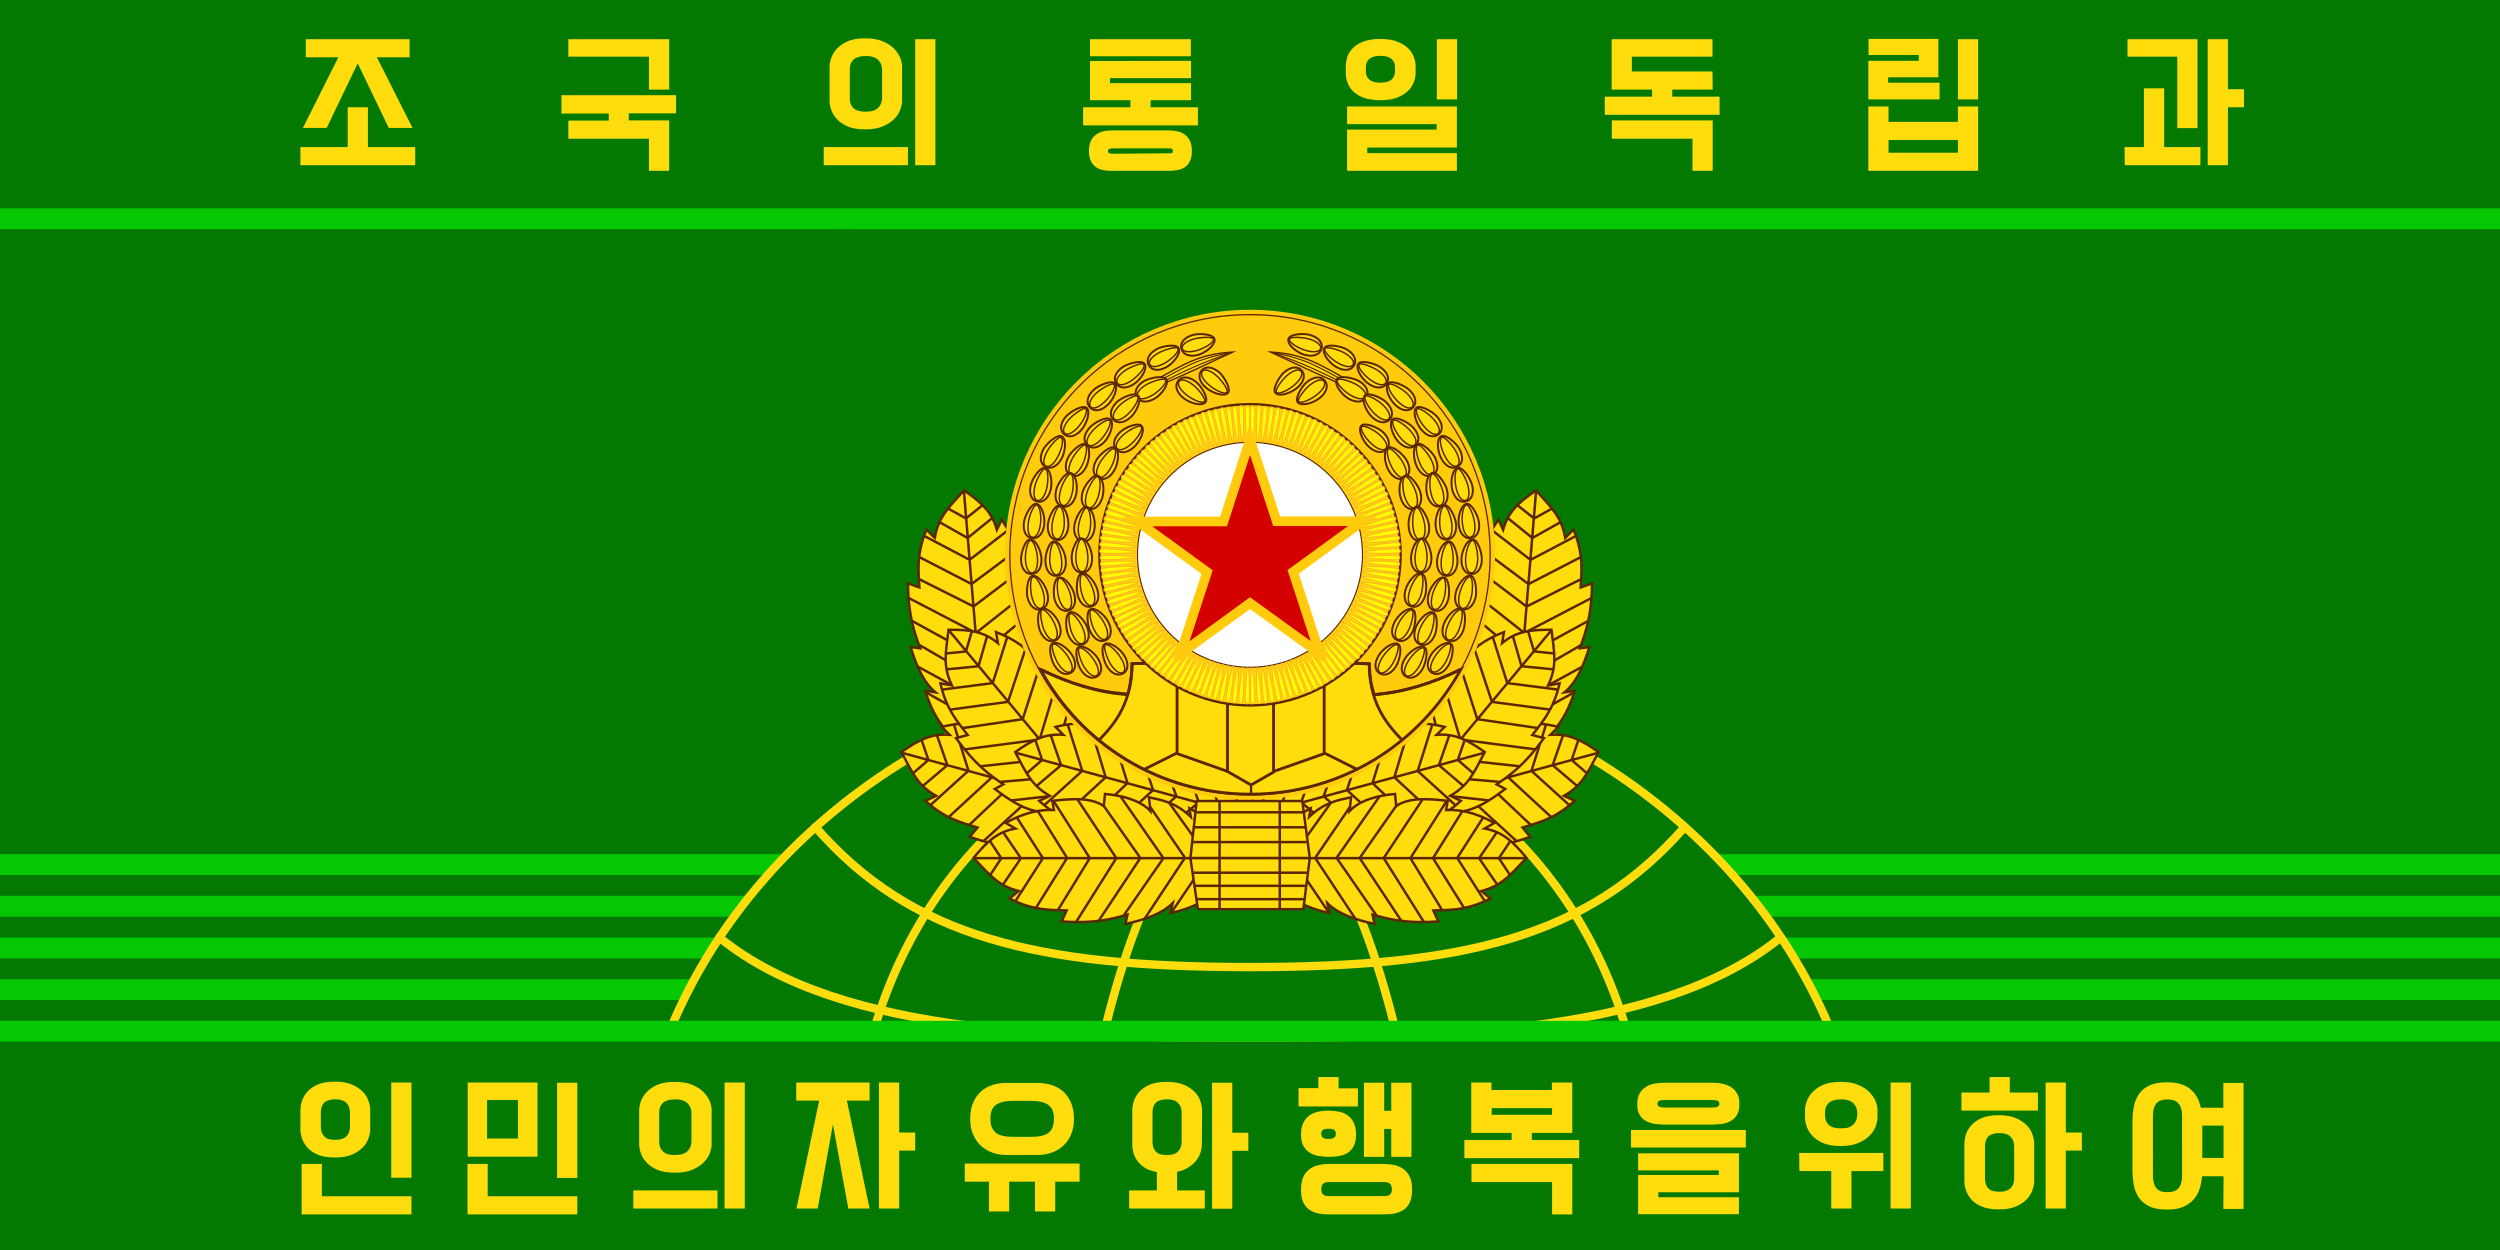 <?xml version="1.0" encoding="utf-8"?>
<!-- Generator: Adobe Illustrator 27.4.0, SVG Export Plug-In . SVG Version: 6.00 Build 0)  -->
<svg version="1.1" id="레이어_1" xmlns="http://www.w3.org/2000/svg" xmlns:xlink="http://www.w3.org/1999/xlink" x="0px"
	 y="0px" viewBox="0 0 1200 600" style="enable-background:new 0 0 1200 600;" xml:space="preserve">
<style type="text/css">
	.st0{fill:#037901;}
	.st1{fill:#05C802;}
	.st2{fill:#037901;stroke:#FFDD0C;stroke-width:4;stroke-linecap:round;stroke-miterlimit:4;}
	.st3{fill:none;stroke:#FFDD0C;stroke-width:4;stroke-linecap:round;stroke-miterlimit:4;}
	.st4{fill:#FFDD0C;}
	.st5{fill:#FFDD0C;stroke:#5B2700;stroke-width:1.2;stroke-miterlimit:15.118;}
	.st6{fill:none;stroke:#5B2700;stroke-width:1.2;stroke-miterlimit:15.118;}
	.st7{fill:#FFCB0C;}
	.st8{fill:none;stroke:#5B2700;stroke-width:1.178;stroke-miterlimit:11.777;}
	.st9{fill:#FFCB0C;stroke:#5B2700;stroke-width:7.186036e-02;stroke-miterlimit:11.777;}
	.st10{fill:#FFDD0C;stroke:#5B2700;stroke-width:0.967;stroke-miterlimit:5.528;}
	.st11{fill:#FFDD0C;stroke:#5B2700;stroke-width:0.719;stroke-miterlimit:5.528;}
	.st12{fill:#FFDD0C;stroke:#5B2700;stroke-width:0.691;stroke-miterlimit:5.528;}
	.st13{fill:#FFDD0C;stroke:#5B2700;stroke-width:0.553;stroke-miterlimit:5.528;}
	.st14{fill:#FFDD0C;stroke:#5B2700;stroke-width:0.967;stroke-miterlimit:5.527;}
	.st15{fill:#FFDD0C;stroke:#5B2700;stroke-width:0.719;stroke-miterlimit:5.527;}
	.st16{fill:#FFDD0C;stroke:#5B2700;stroke-width:0.967;stroke-miterlimit:5.528;}
	.st17{fill:#FFDD0C;stroke:#5B2700;stroke-width:0.719;stroke-miterlimit:5.528;}
	.st18{fill:#FFDD0C;stroke:#5B2700;stroke-width:1.382;stroke-miterlimit:5.528;}
	.st19{fill:none;stroke:#5B2700;stroke-width:1.382;stroke-miterlimit:15.118;}
	.st20{fill:none;stroke:#5B2700;stroke-width:1.132;stroke-miterlimit:5.528;}
	.st21{fill:#FFD40C;stroke:#5B2700;stroke-width:1.155;stroke-miterlimit:7.403;}
	.st22{fill:#FFFFFF;stroke:#5B2700;stroke-width:0.553;stroke-miterlimit:5.528;}
	.st23{fill:#FFFF00;stroke:#FFB821;stroke-width:0.561;stroke-miterlimit:15.118;}
	.st24{fill:#D40000;stroke:#FFCB0C;stroke-width:4.589;stroke-miterlimit:5.528;}
	.st25{fill:#FFDD0C;stroke:#5B2700;stroke-width:0.967;stroke-miterlimit:5.528;}
	.st26{fill:#FFDD0C;stroke:#5B2700;stroke-width:0.719;stroke-miterlimit:5.528;}
	.st27{fill:#FFDD0C;stroke:#5B2700;stroke-width:1.2;stroke-linejoin:round;stroke-miterlimit:15.118;}
	.st28{fill:#5B2700;stroke:#5B2700;stroke-width:1.2;stroke-miterlimit:15.118;}
</style>
<path class="st0" d="M0,0h1200v600H0V0z"/>
<path class="st1" d="M0,470h1200v10H0V470z M0,450h1200v10H0V450z M0,430h1200v10H0V430z M0,410h1200v10H0V410z"/>
<path class="st2" d="M600,318.7c-123.5,0.2-234,70.7-277.7,174.1H878C834.2,389.3,723.6,318.8,600,318.7z"/>
<path class="st2" d="M600,346.8c-81.9,0.2-154.4,60.2-180,146h360.2C754.6,407,681.9,347,600,346.8z"/>
<path class="st3" d="M345.3,450c60.1,48.9,173.3,47.9,254.7,47.9s194.6,1,254.7-47.9"/>
<path class="st2" d="M600,380.3c-26.7,0.2-52,42.5-69.3,112.5h138.7C652,422.8,626.7,380.5,600,380.3L600,380.3z"/>
<path class="st3" d="M391.4,397c46.3,53,106.3,67.2,208.6,67.2S762.3,450,808.6,397"/>
<g>
	<path class="st4" d="M146.7,18.8h49.9v8.7h-15.7L198,61.4h-11.4l-14.9-31l-14.9,31h-11.4l17-33.9h-15.6V18.8z M144.2,70.6h22.7
		V51.5h9.7v19.1h22.7v8.7h-55.1V70.6z M269.4,45.7h55.1v8.7h-22.7v3.4h19.4V82h-9.7V66.6h-38.7v-8.7h19.4v-3.4h-22.7V45.7z
		 M311.5,27.2h-38.7v-8.4h48.4V43h-9.7V27.2z M439.3,18.8h9.7v60.5h-9.7V18.8z M395.4,70.6h40.4v8.7h-40.4V70.6z M433,48.5
		c0,1.1-0.3,2.5-0.8,4c-0.6,1.6-1.5,3.1-2.9,4.5c-1.3,1.4-3.1,2.6-5.4,3.6c-2.3,1-5.1,1.5-8.5,1.5c-3.5,0-6.4-0.5-8.7-1.5
		c-2.2-1-4-2.2-5.2-3.7c-1.3-1.4-2.1-2.9-2.6-4.5c-0.5-1.5-0.7-2.9-0.7-4V32.1c0-1.1,0.2-2.5,0.7-4c0.5-1.5,1.3-3,2.6-4.5
		c1.3-1.4,3-2.7,5.2-3.7c2.2-1,5.1-1.5,8.7-1.5c3.4,0,6.2,0.5,8.5,1.5c2.3,1,4.1,2.2,5.4,3.6c1.3,1.4,2.3,2.9,2.9,4.5
		c0.6,1.6,0.8,2.9,0.8,4V48.5z M423.4,33.7c0-1.4-0.3-2.6-0.8-3.5c-0.5-0.8-1.1-1.6-1.9-2.1c-0.8-0.5-1.6-0.8-2.5-1
		c-0.9-0.2-1.8-0.2-2.7-0.2c-0.8,0-1.6,0.1-2.5,0.2c-0.9,0.2-1.7,0.5-2.5,0.9c-0.8,0.5-1.4,1.2-1.9,2c-0.5,0.9-0.7,2.1-0.7,3.6v13.3
		c0,1.5,0.2,2.7,0.7,3.6c0.5,0.9,1.1,1.6,1.9,2c0.8,0.5,1.6,0.8,2.5,0.9c0.9,0.2,1.7,0.2,2.5,0.2c0.9,0,1.7-0.1,2.7-0.2
		c0.9-0.2,1.8-0.5,2.5-1c0.8-0.5,1.4-1.2,1.9-2.1c0.5-0.9,0.8-2.1,0.8-3.5V33.7z M571.7,29.2v8.3h-38.9v2.4h38.9v8.2h-19.4v3.4H575
		v8.7h-55.1v-8.7h22.7v-3.4h-19.4V29.3L571.7,29.2z M523.2,27v-8.2h48.4V27L523.2,27z M533.3,82c-1.3,0-2.6-0.1-3.9-0.4
		c-1.2-0.2-2.4-0.7-3.4-1.4c-1-0.7-1.8-1.8-2.4-2.9c-0.6-1.3-0.9-2.9-0.9-4.8c0-1.9,0.3-3.5,0.9-4.8c0.6-1.3,1.4-2.3,2.4-3
		c1-0.7,2.1-1.3,3.4-1.6c1.3-0.3,2.6-0.5,3.9-0.5h28.2c1.3,0,2.6,0.2,3.9,0.5s2.4,0.8,3.4,1.6c1,0.7,1.8,1.7,2.4,3
		c0.6,1.3,0.9,2.9,0.9,4.8c0,2-0.3,3.6-0.9,4.8c-0.6,1.3-1.4,2.2-2.4,2.9c-1,0.7-2.2,1.2-3.4,1.4c-1.3,0.2-2.6,0.4-3.9,0.4H533.3z
		 M560.8,73.6c0.7,0,1.2,0,1.6-0.1c0.4-0.1,0.6-0.4,0.6-1c0-0.6-0.2-1-0.6-1.1c-0.5-0.2-1.1-0.2-1.7-0.2H534c-0.7,0-1.2,0.1-1.6,0.3
		c-0.4,0.2-0.6,0.5-0.6,1.1c0,0.4,0.2,0.7,0.6,0.9c0.4,0.2,1,0.3,1.6,0.3L560.8,73.6z M689.7,18.8h9.7v28.9h-9.7V18.8z M699.3,82
		h-52.7V62.2h43v-2.6h-43v-8.5h52.7v19.7h-43v2.7h43V82z M679.5,35.1c0,1.1-0.2,2.4-0.7,3.9c-0.6,1.6-1.4,3.1-2.6,4.3
		c-1.3,1.3-3,2.5-5.2,3.4c-2.2,0.9-5,1.4-8.4,1.4c-3.5,0-6.4-0.5-8.6-1.4c-2.2-0.9-3.8-2.1-5-3.4c-1.1-1.2-1.9-2.7-2.4-4.2
		c-0.4-1.3-0.6-2.6-0.6-3.9v-3.6c0-1.1,0.2-2.4,0.6-3.9c0.4-1.5,1.2-2.9,2.4-4.2c1.2-1.3,2.8-2.5,5-3.4c2.2-0.9,5-1.4,8.6-1.4
		c3.4,0,6.2,0.5,8.4,1.4c2.2,0.9,3.9,2,5.2,3.4c1.3,1.3,2.1,2.8,2.6,4.3c0.5,1.5,0.7,2.8,0.7,3.9V35.1z M662.6,39.7
		c0.7,0,1.5-0.1,2.3-0.2c0.8-0.1,1.6-0.4,2.3-0.8c0.7-0.4,1.3-1,1.7-1.7c0.4-0.7,0.7-1.7,0.7-2.9v-1.7c0-1.2-0.2-2.2-0.7-2.9
		c-0.4-0.7-1-1.3-1.7-1.7c-0.7-0.4-1.5-0.7-2.3-0.8c-0.8-0.1-1.5-0.2-2.3-0.2c-0.7,0-1.5,0.1-2.3,0.2c-0.8,0.1-1.6,0.4-2.3,0.8
		c-0.7,0.4-1.3,1-1.7,1.7c-0.4,0.7-0.7,1.7-0.7,2.9v1.7c0,1.2,0.2,2.2,0.7,2.9c0.4,0.7,1,1.3,1.7,1.7c0.7,0.4,1.4,0.7,2.3,0.8
		C661.2,39.6,661.9,39.7,662.6,39.7z M822.1,43h-19.4v3.4h22.7v8.7h-55.1v-8.7h22.7V43h-19.4V18.8h48.4v8.4h-38.7v7.1h38.7L822.1,43
		z M773.7,57.8h48.4V82h-9.7V66.6h-38.7V57.8z M896.8,51.1h9.7v7.4h33.3v-7.4h9.7V82h-52.7V51.1z M931,47.7h-34.2V29.2H921v-2.8
		h-24.1v-7.7h33.5v18.4h-24.1v2.6H931L931,47.7z M939.8,18.8h9.7v28.9h-9.7L939.8,18.8z M939.8,73.3v-6.1h-33.3v6.1H939.8z
		 M1059.7,18.8h9.7v24h7.7v8.7h-7.7v27.8h-9.7V18.8z M1045.1,27.2h-23.9v-8.4h33.6v42.7h-9.7V27.2z M1019.8,70.6h9.3V42.4h9.7v28.2
		h17.4v8.7h-36.3L1019.8,70.6z M187.8,519.6h9.7v45.7h-9.7V519.6z M197.5,582.9h-52.7v-24.2h9.7v15.5h43L197.5,582.9z M177.7,542
		c0,1.1-0.2,2.5-0.7,4c-0.5,1.7-1.4,3.2-2.6,4.5c-1.3,1.4-3,2.6-5.2,3.6c-2.2,1-5,1.5-8.4,1.5c-3.5,0-6.4-0.5-8.6-1.5
		c-2.2-1-3.8-2.2-5-3.7c-1.1-1.3-1.9-2.8-2.4-4.5c-0.4-1.3-0.6-2.6-0.6-4v-9c0-1.1,0.2-2.5,0.6-4c0.4-1.5,1.2-3,2.4-4.5
		c1.2-1.4,2.8-2.7,5-3.7c2.2-1,5-1.5,8.6-1.5c3.4,0,6.2,0.5,8.4,1.5c2.2,1,3.9,2.2,5.2,3.6s2.1,2.9,2.6,4.5c0.5,1.6,0.7,2.9,0.7,4
		V542z M168,534.5c0-1.4-0.2-2.6-0.6-3.5c-0.4-0.8-0.9-1.5-1.7-2.1c-0.7-0.5-1.5-0.8-2.3-1c-1.6-0.3-3.3-0.3-4.9,0
		c-0.8,0.2-1.6,0.5-2.3,0.9c-0.7,0.5-1.3,1.2-1.6,2c-0.4,0.9-0.6,2.1-0.6,3.6v5.9c0,1.5,0.2,2.7,0.6,3.6c0.4,0.9,1,1.6,1.6,2.1
		c0.7,0.5,1.4,0.8,2.3,0.9c1.6,0.3,3.3,0.3,4.9,0c0.9-0.2,1.6-0.5,2.3-1c0.7-0.5,1.3-1.2,1.7-2.1c0.4-0.9,0.6-2.1,0.6-3.5L168,534.5
		z M224.5,519.6h33.5v35.6h-33.5V519.6z M233.8,546.5h14.8v-18.5h-14.8V546.5z M267.4,519.7h9.7v45.7h-9.7V519.7z M277.1,582.9
		h-52.7v-24.2h9.7v15.5h43V582.9z M347.8,519.6h9.7v60.5h-9.7V519.6z M304,571.4h40.4v8.7H304V571.4z M341.6,549.3
		c0,1.1-0.3,2.5-0.8,4c-0.6,1.6-1.5,3.1-2.9,4.5c-1.3,1.4-3.1,2.6-5.4,3.6c-2.3,1-5.1,1.5-8.5,1.5c-3.5,0-6.4-0.5-8.7-1.5
		c-2.2-1-4-2.2-5.2-3.7c-1.3-1.4-2.1-2.9-2.6-4.5c-0.5-1.5-0.7-2.9-0.7-4V533c0-1.1,0.2-2.5,0.7-4c0.5-1.5,1.3-3,2.6-4.5
		c1.3-1.4,3-2.7,5.2-3.7c2.2-1,5.1-1.5,8.7-1.5c3.4,0,6.2,0.5,8.5,1.5c2.3,1,4.1,2.2,5.4,3.6s2.3,2.9,2.9,4.5c0.6,1.6,0.8,2.9,0.8,4
		V549.3z M331.9,534.5c0-1.4-0.3-2.6-0.8-3.5c-0.5-0.8-1.1-1.6-1.9-2.1c-0.8-0.5-1.6-0.8-2.5-1c-0.9-0.2-1.8-0.2-2.7-0.2
		c-0.8,0-1.6,0.1-2.5,0.2c-0.9,0.2-1.7,0.5-2.5,0.9c-0.8,0.5-1.4,1.2-1.9,2c-0.5,0.9-0.7,2.1-0.7,3.6v13.2c0,1.5,0.2,2.7,0.7,3.6
		c0.5,0.9,1.1,1.6,1.9,2.1c0.8,0.5,1.6,0.8,2.5,0.9c0.9,0.2,1.7,0.2,2.5,0.2c0.9,0,1.7-0.1,2.7-0.2c0.9-0.2,1.8-0.5,2.5-1
		c0.8-0.5,1.4-1.2,1.9-2.1c0.5-0.9,0.8-2.1,0.8-3.5V534.5z M382.1,519.6h35.3v8.7h-10.9l10.9,51.8h-10.2l-7.4-40.4l-7.3,40.4h-10.2
		l10.9-51.8h-11V519.6z M421.9,519.6h9.7v24h7.7v8.7h-7.7v27.8h-9.7V519.6z M483.3,554.4c-2.3,0-4.5-0.3-6.6-1
		c-2.1-0.7-4-1.8-5.6-3.2c-1.7-1.5-3-3.4-3.9-5.4c-1-2.2-1.5-4.8-1.5-7.7c0-3.1,0.5-5.8,1.5-8c0.9-2.1,2.2-3.9,3.9-5.4
		c1.6-1.4,3.6-2.4,5.6-3c2.1-0.6,4.4-1,6.6-0.9h14.5c2.3,0,4.5,0.3,6.6,0.9c2.1,0.6,4,1.6,5.7,3c1.6,1.4,2.9,3.2,3.9,5.4
		c1,2.2,1.5,4.9,1.5,8c0,3-0.5,5.5-1.5,7.7c-0.9,2.1-2.2,3.9-3.9,5.4c-1.6,1.4-3.5,2.5-5.7,3.2c-2.1,0.7-4.4,1-6.6,1H483.3z
		 M496.8,567.2h-12.4v14.3h-9.7v-14.3h-11.6v-8.7h55.1v8.7h-11.7v14.3h-9.7L496.8,567.2z M494.4,545.7c2,0,3.7-0.1,5.1-0.4
		c1.4-0.3,2.6-0.7,3.6-1.4c0.9-0.7,1.6-1.5,2.1-2.7c0.4-1.1,0.7-2.5,0.7-4.2c0-3.2-0.9-5.4-2.8-6.7c-1.8-1.3-4.7-1.9-8.7-1.9h-7.6
		c-4,0-6.9,0.6-8.7,1.9c-1.8,1.3-2.7,3.5-2.7,6.7c0,1.7,0.2,3.1,0.7,4.2c0.5,1.1,1.2,2,2.1,2.7c0.9,0.7,2.1,1.1,3.6,1.4
		c1.4,0.3,3.1,0.4,5,0.4H494.4z M576.9,549.3c0,1-0.2,2.1-0.5,3.4c-0.4,1.4-1,2.7-1.9,3.9c-0.9,1.3-2.1,2.5-3.7,3.5
		c-1.5,1.1-3.5,1.9-5.8,2.4v8.9h13.3v8.7H542v-8.7h13.3v-8.8c-2.5-0.5-4.6-1.2-6.1-2.3c-1.6-1.1-2.8-2.3-3.6-3.6
		c-0.9-1.3-1.4-2.6-1.7-4c-0.3-1.1-0.4-2.3-0.4-3.5V533c0-1.1,0.2-2.5,0.6-4c0.4-1.5,1.2-3,2.4-4.5c1.2-1.4,2.8-2.7,5-3.7
		c2.2-1,5-1.5,8.6-1.5c3.4,0,6.2,0.5,8.4,1.5c2.2,1,3.9,2.2,5.2,3.6c1.3,1.4,2.1,2.9,2.6,4.5c0.5,1.6,0.7,2.9,0.7,4L576.9,549.3z
		 M581.8,519.7h9.7v24h7.7v8.7h-7.7v27.8h-9.7V519.7z M567.2,534.5c0-1.4-0.2-2.6-0.6-3.5c-0.4-0.8-1-1.5-1.7-2.1
		c-0.7-0.5-1.5-0.8-2.3-1c-1.6-0.3-3.3-0.3-4.9,0c-0.8,0.2-1.6,0.5-2.3,0.9c-0.7,0.5-1.3,1.2-1.6,2c-0.4,0.9-0.6,2.1-0.6,3.6v13.3
		c0,1.5,0.2,2.7,0.6,3.6c0.4,0.9,1,1.6,1.6,2c0.7,0.5,1.4,0.8,2.3,0.9c1.6,0.3,3.3,0.3,4.9,0c0.9-0.2,1.6-0.5,2.3-1
		c0.7-0.5,1.3-1.3,1.7-2.1c0.4-0.9,0.6-2.1,0.6-3.5L567.2,534.5z M638.2,582.9c-1.7,0-3.5-0.1-5.1-0.4c-1.6-0.3-3.1-0.8-4.4-1.7
		c-1.3-0.8-2.3-2-3.1-3.6c-0.8-1.6-1.1-3.6-1.1-6.2c0-2.5,0.4-4.5,1.1-6.1s1.8-2.8,3.1-3.8c1.3-0.9,2.8-1.6,4.4-1.9
		c1.7-0.4,3.4-0.5,5.1-0.5h25.9c1.8,0,3.5,0.2,5.1,0.5s3.1,1,4.4,1.9c1.3,0.9,2.3,2.2,3.1,3.8c0.8,1.6,1.1,3.6,1.1,6.1
		c0,2.6-0.4,4.6-1.1,6.2c-0.8,1.6-1.8,2.8-3.1,3.6c-1.3,0.8-2.7,1.4-4.4,1.7c-1.7,0.3-3.4,0.4-5.1,0.4H638.2z M654.7,519.7h9.7v13.5
		h3.4v-13.5h9.7v35.6h-9.7v-13.4h-3.4v13.4h-9.7V519.7z M637.7,555.3c-1.8,0-3.5-0.2-5.1-0.5c-1.5-0.3-2.9-0.8-4.2-1.7
		c-1.2-0.8-2.2-2-2.9-3.3c-0.7-1.4-1-3.2-1-5.4c0-2,0.3-3.7,1-5.2c0.6-1.4,1.5-2.6,2.7-3.5c1.2-1,2.6-1.6,4.1-2
		c1.8-0.4,3.6-0.6,5.4-0.6c1.7,0,3.4,0.2,5,0.5c1.6,0.3,3,0.9,4.2,1.8c1.2,0.9,2.2,2,2.9,3.5c0.7,1.5,1.1,3.3,1.1,5.6
		c0,2.3-0.4,4.2-1.1,5.6c-0.7,1.4-1.7,2.5-3,3.3c-1.2,0.8-2.6,1.3-4.2,1.5C641,555.2,639.3,555.3,637.7,555.3L637.7,555.3z
		 M623.3,522.3h9.5V517h9.7v5.4h9.3v8.7h-28.5V522.3z M664.7,574.1c2.3,0,3.4-1.1,3.4-3.2c0-1.3-0.3-2.2-0.9-2.7
		c-0.6-0.5-1.4-0.8-2.5-0.8h-27.1c-1.1,0-1.9,0.3-2.5,0.8c-0.6,0.5-0.9,1.4-0.9,2.7c0,2.2,1.1,3.2,3.4,3.2H664.7z M637.8,546.7
		c2.3,0,3.4-0.8,3.4-2.4c0-1-0.3-1.7-0.9-2c-0.6-0.4-1.4-0.5-2.5-0.5h-0.2c-1.1,0-1.9,0.2-2.5,0.5c-0.6,0.4-0.9,1-0.9,2
		c0,1.6,1.1,2.4,3.4,2.4L637.8,546.7z M754.7,519.6v24.2h-19.4v3.4h22.7v8.7h-55.1v-8.7h22.7v-3.4h-19.4v-24.2h9.7v3.6h29v-3.6
		L754.7,519.6z M706.3,558.7h48.4v24.2H745v-15.5h-38.7V558.7z M745,535.1v-3.2H716v3.2H745z M782.9,542.4H838v8.4h-55.1V542.4z
		 M834.7,582.8h-48.4V564H825v-2.2h-38.7v-8.2h48.4v18.7h-38.7v2.4h38.7L834.7,582.8z M799.6,539.8c-1.7,0-3.5-0.1-5.1-0.3
		c-1.5-0.2-3-0.7-4.4-1.4c-1.3-0.7-2.3-1.8-3.1-3c-0.8-1.3-1.1-3-1.1-5.1c0-2.1,0.4-3.8,1.1-5.1c0.7-1.3,1.8-2.4,3.1-3.2
		c1.3-0.8,2.8-1.4,4.4-1.6c1.7-0.3,3.4-0.4,5.1-0.4h21.6c1.8,0,3.5,0.1,5.1,0.4c1.6,0.3,3.1,0.8,4.4,1.6c1.3,0.8,2.3,1.8,3.1,3.2
		c0.8,1.3,1.1,3,1.1,5.1c0,2.1-0.4,3.8-1.1,5.1c-0.8,1.3-1.8,2.3-3.1,3c-1.3,0.7-2.7,1.2-4.4,1.4c-1.7,0.2-3.4,0.3-5.1,0.3
		L799.6,539.8z M822,531.6c1.2,0,2-0.1,2.5-0.4c0.5-0.3,0.8-0.7,0.8-1.3c0-0.8-0.3-1.3-0.8-1.5c-0.6-0.2-1.4-0.4-2.5-0.4h-23.1
		c-1.1,0-1.9,0.1-2.5,0.4c-0.6,0.2-0.8,0.8-0.8,1.5c0,0.6,0.3,1.1,0.8,1.3c0.5,0.3,1.4,0.4,2.5,0.4H822z M901.2,536.5
		c0,1.1-0.3,2.5-0.8,4c-0.6,1.6-1.5,3.1-2.9,4.5c-1.3,1.4-3.1,2.6-5.4,3.6c-2.3,1-5.1,1.5-8.5,1.5c-3.5,0-6.4-0.5-8.7-1.5
		c-2.2-1-4-2.2-5.2-3.7c-1.3-1.4-2.1-2.9-2.6-4.5c-0.5-1.5-0.7-2.9-0.7-4V533c0-1.1,0.2-2.5,0.7-4c0.5-1.5,1.3-3,2.6-4.5
		c1.3-1.4,3-2.7,5.2-3.7s5.1-1.5,8.7-1.5c3.4,0,6.2,0.5,8.5,1.5c2.3,1,4.1,2.2,5.4,3.6c1.3,1.4,2.3,2.9,2.9,4.5
		c0.6,1.6,0.8,2.9,0.8,4V536.5z M907.5,519.6h9.7v60.5h-9.7V519.6z M863.6,553.4H904v8.7h-15.3v18H879v-18h-15.3L863.6,553.4z
		 M891.5,534.5c0-1.4-0.3-2.6-0.8-3.5c-0.5-0.8-1.1-1.6-1.9-2.1c-0.8-0.5-1.6-0.8-2.5-1c-0.9-0.2-1.8-0.2-2.7-0.2
		c-0.8,0-1.6,0.1-2.5,0.2c-0.9,0.2-1.7,0.5-2.5,0.9c-0.8,0.5-1.4,1.2-1.9,2c-0.5,0.9-0.7,2.1-0.7,3.6v0.5c0,1.5,0.2,2.7,0.7,3.6
		c0.5,0.9,1.1,1.6,1.9,2c0.8,0.5,1.6,0.8,2.5,0.9c0.9,0.2,1.7,0.2,2.5,0.2c0.9,0,1.7-0.1,2.7-0.2s1.8-0.5,2.5-1
		c0.8-0.5,1.4-1.2,1.9-2.1c0.5-0.9,0.8-2.1,0.8-3.5V534.5z M976.4,566.9c0,1.1-0.2,2.5-0.7,4c-0.5,1.6-1.4,3.1-2.6,4.5
		c-1.3,1.4-3,2.6-5.2,3.6c-2.2,1-5,1.5-8.4,1.5c-3.5,0-6.4-0.5-8.6-1.5c-2.2-1-3.8-2.2-5-3.7c-1.1-1.3-1.9-2.8-2.4-4.5
		c-0.4-1.3-0.6-2.6-0.6-4v-17.8c0-1.1,0.2-2.5,0.6-4s1.2-3,2.4-4.5c1.2-1.4,2.8-2.7,5-3.7c2.2-1,5-1.5,8.6-1.5
		c3.4,0,6.2,0.5,8.4,1.5c2.2,1,3.9,2.2,5.2,3.6c1.3,1.4,2.1,2.9,2.6,4.5c0.5,1.6,0.7,2.9,0.7,4V566.9z M981.9,519.6h9.7v24h7.7v8.7
		h-7.7v27.8h-9.7V519.6z M941.5,524.4H955V517h9.7v7.4h13.5v8.7h-36.7V524.4z M966.8,550.7c0-1.4-0.2-2.6-0.6-3.5
		c-0.4-0.8-1-1.5-1.7-2.1c-0.7-0.5-1.5-0.8-2.3-1c-1.6-0.3-3.3-0.3-4.9,0c-0.8,0.2-1.6,0.5-2.3,0.9c-0.7,0.5-1.3,1.2-1.6,2
		c-0.4,0.9-0.6,2.1-0.6,3.6v14.7c0,1.5,0.2,2.7,0.6,3.6c0.4,0.9,1,1.6,1.6,2c0.7,0.5,1.4,0.8,2.3,0.9c1.6,0.3,3.3,0.3,4.9,0
		c0.9-0.2,1.6-0.5,2.3-1c0.7-0.5,1.3-1.2,1.7-2.1c0.4-0.9,0.6-2.1,0.6-3.5L966.8,550.7z M1067.3,564.6H1057
		c-0.2,2.1-0.6,4.1-1.2,6.1c-0.6,1.9-1.6,3.6-2.9,5.1c-1.3,1.5-3,2.6-5,3.5c-2.1,0.9-4.6,1.3-7.7,1.3c-3.5,0-6.4-0.5-8.6-1.6
		c-2.2-1.1-3.8-2.5-5-4.2c-1.2-1.8-2-3.9-2.4-6.1c-0.4-2.4-0.6-4.7-0.6-7.1v-23.1c0-2.5,0.2-4.8,0.6-7.1c0.4-2.2,1.2-4.2,2.4-6.1
		c1.2-1.8,2.8-3.2,5-4.2c2.2-1.1,5-1.6,8.6-1.6c2.6,0,4.8,0.3,6.7,0.9c1.9,0.6,3.5,1.5,4.7,2.6c1.3,1.1,2.3,2.4,3.1,3.9
		c0.8,1.5,1.3,3.1,1.7,4.8h10.8v-11.9h9.7v60.5h-9.7L1067.3,564.6z M1047.4,535.9c0-1.8-0.2-3.2-0.6-4.3c-0.3-0.9-0.9-1.8-1.7-2.5
		c-0.7-0.6-1.5-1-2.3-1.1c-1.6-0.3-3.3-0.4-4.9,0c-0.8,0.2-1.6,0.5-2.3,1.1c-0.7,0.6-1.2,1.4-1.6,2.5c-0.4,1.1-0.6,2.5-0.6,4.4V564
		c0,1.8,0.2,3.3,0.6,4.4c0.4,1.1,1,1.9,1.6,2.5c0.7,0.6,1.4,0.9,2.3,1.1c1.6,0.3,3.3,0.3,4.9,0c0.9-0.2,1.6-0.5,2.3-1.1
		c0.7-0.6,1.3-1.4,1.7-2.5c0.4-1.1,0.6-2.5,0.6-4.3L1047.4,535.9z M1057.1,555.8h10.2v-15.5h-10.2V555.8z"/>
</g>
<g>
	<path class="st5" d="M713.2,349.7c-3-3.3-5.7-6.9-8.3-12.8l4.1,1c-6.4-8-6.8-14.4-7.6-20.9l6.5,1.2c-5.2-5.6-6.4-15.2-6.4-22.4
		l5.8-0.1c-3.8-6.7-2.2-15.7-0.5-24.8l4.3,1.1c0.3-6.7,2.3-14,8.1-22.6l2.3,4.9c2.3-8.3,7-12.9,15.8-18.9c7.9,8.8,12.3,12.9,14,22.8
		l4-4c5.1,12.3,3.7,20.7,3.4,27.8l5.5-2c-0.2,15.7-3.1,23.6-5.9,31.2l4.6-0.6c-3,9.7-6.4,17.1-11.9,21.7l4.9-0.7
		c-3.6,11.4-7.9,16.9-11.8,20.9L713.2,349.7z"/>
	<path class="st6" d="M737.3,236L727.6,353 M727.9,348l-24.6-20.9 M728.9,336.8L705.8,318 M702.2,303.6l27.7,22.9 M730.7,315.4
		l-23.5-19.6 M731.5,303.7l-26.1-20.6 M732.7,291.1l-25.8-19.5 M712.4,264.5l21.2,15.8 M734.6,268.7l-18.2-14 M723.9,248.8l11.6,9.4
		 M728.5,242.6l7.8,6.2 M727.8,347.9l27.8-15.6 M728.8,336.8l30.7-16.8 M758.8,309.7l-29.2,16.9 M730.7,315.4l31.5-17.3
		 M731.9,303.7l31.9-16.6 M732.8,291.1l26.3-13.2 M758.6,267.5l-24.8,12.8 M734.7,268.7l21.5-11.3 M749.1,250.6l-13.5,7.6
		 M745.2,244l-8.7,4.8"/>
</g>
<g>
	<path class="st5" d="M651.7,377.6c2.1-4,4.6-7.8,9.2-12.2l0.4,4.2c5.3-8.7,11.2-11.3,17-14.3l1.1,6.5c3.5-6.8,12.1-11.2,18.9-13.7
		l2.1,5.4c5-5.8,14-7.4,23.2-8.9l0.4,4.4c6.4-2,14-2.6,24-0.1l-3.8,3.8c8.6-0.6,14.5,2.2,23.1,8.3c-5.5,10.5-7.9,16-16.6,21l5.1,2.4
		c-9.8,9-18.1,10.6-25,12.8l3.7,4.5c-14.8,5.2-23.3,5.2-31.4,5.2l2.1,4.1c-10.2,0.5-18.2-0.2-24.5-3.7l2.3,4.3
		c-11.9,0.5-18.6-1.7-23.7-3.9L651.7,377.6z"/>
	<path class="st6" d="M766.9,361.4l-113.3,30.9 M658.4,390.8l11.2-30.3 M669.3,387.9l9.8-28.2 M691.3,351.5l-12.1,33.8 M689.9,382.3
		l10.4-28.8 M701.2,379l10.5-31.6 M713.4,375.9l9.5-30.9 M731.6,347.7l-7.6,25.3 M735.1,370l6.9-21.9 M750.2,353.1l-4.9,14.1
		 M757.6,355.3l-3.2,9.4 M658.4,390.7l24.2,20.8 M669.2,387.8l26.3,23.1 M704.9,406.7L679.1,385 M689.9,382.2l27.1,23.7
		 M701.3,379.4l26.6,24.3 M713.5,375.9l21.4,20.2 M744.5,392.1L724,373.2 M735.2,370.1l18,16.3 M757.2,377.4l-11.8-10 M762,371.4
		l-7.5-6.5"/>
</g>
<g>
	<path class="st5" d="M659.6,382c-0.6-4.4-0.7-9,0.5-15.2l2.7,3.2c-0.7-10.2,2.7-15.7,5.7-21.5l4.6,4.7c-1-7.6,3.5-16.1,7.6-22
		l4.8,3.2c0.7-7.6,7.2-14.1,13.9-20.6l2.9,3.4c4.1-5.3,10-10.2,19.6-13.8l-0.9,5.3c6.7-5.5,13.1-6.5,23.7-6.4
		c1.5,11.7,2.7,17.6-1.6,26.7l5.5-1c-2.9,13-8.8,19.1-13.1,24.8l5.6,1.5c-9.2,12.8-16.1,17.6-22.7,22.2l4.1,2.2
		c-8.1,6.2-15,10.3-22.2,11l4.4,2.2c-9.4,7.3-16.2,9.3-21.7,10.4L659.6,382z"/>
	<path class="st6" d="M744.6,302.6l-75.1,90.3 M672.6,389l-8.2-31.3 M679.8,380.4l-8.2-28.7 M677,337.9l9.5,34.7 M693.5,363.9
		l-8-29.6 M700.9,354.7l-9.6-31.9 M709.1,345.2l-9.9-30.8 M707.8,311.7l8.3,25.1 M723.5,327.9l-6.9-21.9 M726.2,305.4l4.1,14.3
		 M733.5,303l2.8,9.5 M672.6,388.9l31.8,3.2 M679.7,380.3l34.8,3.9 M719.8,375.3l-33.6-2.9 M693.5,363.9l35.8,3.9 M701.2,355
		l35.7,4.7 M709.2,345.2l29.1,4.3 M743.9,340.6l-27.7-3.7 M723.6,327.9l24.1,3.1 M745.8,321.3l-15.4-1.5 M746.4,313.7l-9.9-1"/>
</g>
<g>
	<path class="st5" d="M597.1,377.6c2.1-4,4.6-7.8,9.2-12.2l0.4,4.2c5.3-8.7,11.2-11.3,17-14.3l1.1,6.5c3.5-6.8,12.1-11.2,18.9-13.7
		l2.1,5.4c5-5.8,14-7.4,23.2-8.9l0.4,4.4c6.4-2,14-2.6,24-0.1l-3.8,3.8c8.6-0.6,14.5,2.2,23.1,8.3c-5.5,10.5-7.9,16-16.6,21l5.1,2.4
		c-9.8,9-18.1,10.6-25,12.8l3.7,4.5c-14.8,5.2-23.3,5.2-31.4,5.2l2.1,4.1c-10.2,0.5-18.2-0.2-24.5-3.7l2.3,4.3
		c-11.9,0.5-18.6-1.7-23.7-3.9L597.1,377.6z"/>
	<path class="st6" d="M712.2,361.4l-113.3,30.9 M603.8,390.8l11.2-30.3 M614.6,387.9l9.8-28.2 M636.6,351.5l-12.1,33.8 M635.3,382.3
		l10.4-28.8 M646.6,379l10.5-31.6 M658.8,375.9l9.5-30.9 M676.9,347.7l-7.6,25.3 M680.5,370l6.9-21.9 M695.6,353.1l-4.9,14.1
		 M703,355.3l-3.2,9.4 M603.8,390.7l24.2,20.8 M614.6,387.8l26.3,23.1 M650.3,406.7L624.5,385 M635.3,382.2l27.1,23.7 M646.7,379.4
		l26.6,24.3 M658.8,375.9l21.4,20.2 M689.9,392.1l-20.5-18.9 M680.5,370.1l18,16.3 M702.6,377.4l-11.8-10 M707.4,371.4l-7.5-6.5"/>
</g>
<path class="st5" d="M617,397.3c3-3.3,6.4-6.3,12.1-9.3l-0.7,4.1c7.4-7,13.7-8,20.1-9.4l-0.7,6.6c5.2-5.6,14.7-7.6,21.8-8.2l0.6,5.8
	c6.3-4.3,15.5-3.5,24.7-2.5l-0.8,4.4c6.7-0.3,14.2,1.2,23.2,6.2l-4.7,2.7c8.5,1.6,13.4,5.9,20.1,14.1c-8.1,8.6-11.9,13.3-21.6,15.9
	l4.3,3.6c-11.9,6.1-20.3,5.4-27.4,5.7l2.4,5.3c-15.7,1.1-23.8-1.1-31.6-3.3l1,4.5c-9.9-2.2-17.5-4.9-22.7-10l1.1,4.8
	c-11.6-2.6-17.5-6.5-21.8-10L617,397.3z"/>
<path class="st6" d="M732.3,411.9l-117.5,0 M619.9,411.8l18.8-26.3 M631.2,411.9l16.8-24.6 M662,382.5L641.4,412 M652.6,411.9
	l17.6-25.1 M664.3,411.7l18.4-27.8 M677,411.9l17.3-27.3 M701.9,389.4l-14,22.4 M699.4,411.9l12.4-19.3 M718.4,399.6l-8.4,12.3
	 M725,403.6l-5.5,8.3 M620,411.7l17.9,26.4 M631.2,411.7l19.3,29.2 M660.7,439.4l-19.2-27.7 M652.6,411.8l19.9,30 M664.3,412.1
	l19.2,30.5 M677,411.9l15.3,25.1 M702.7,435.7L687.9,412 M699.5,411.9l13.1,20.5 M718.8,424.8L710,412 M725,420.3l-5.5-8.3"/>
<g>
	<path class="st5" d="M486.8,349.7c3-3.3,5.7-6.9,8.3-12.8l-4.1,1c6.4-8,6.8-14.4,7.6-20.9l-6.5,1.2c5.2-5.6,6.4-15.2,6.4-22.4
		l-5.8-0.1c3.8-6.7,2.2-15.7,0.5-24.8l-4.3,1.1c-0.3-6.7-2.3-14-8.1-22.6l-2.3,4.9c-2.3-8.3-7-12.9-15.8-18.9
		c-7.9,8.8-12.3,12.9-14,22.8l-4-4c-5.1,12.3-3.7,20.7-3.4,27.8l-5.5-2c0.2,15.7,3.1,23.6,5.9,31.2l-4.6-0.6
		c3,9.7,6.4,17.1,11.9,21.7l-4.9-0.7c3.6,11.4,7.9,16.9,11.8,20.9L486.8,349.7z"/>
	<path class="st6" d="M462.7,236l9.7,117.1 M472.1,348l24.6-20.9 M471.1,336.8l23.1-18.8 M497.8,303.6l-27.7,22.9 M469.3,315.4
		l23.5-19.6 M468.6,303.7l26.1-20.6 M467.3,291.1l25.8-19.5 M487.6,264.5l-21.2,15.8 M465.4,268.7l18.2-14 M476.1,248.8l-11.6,9.4
		 M471.5,242.6l-7.8,6.2 M472.2,347.9l-27.8-15.6 M471.3,336.7L440.6,320 M441.3,309.6l29.2,16.9 M469.4,315.4l-31.5-17.3
		 M468.2,303.7l-31.9-16.6 M467.3,291.1L441,277.9 M441.5,267.5l24.8,12.8 M465.4,268.7l-21.5-11.3 M450.9,250.6l13.5,7.6
		 M454.9,244l8.7,4.8"/>
</g>
<g>
	<path class="st5" d="M548.3,377.6c-2.1-4-4.6-7.8-9.2-12.2l-0.4,4.2c-5.3-8.7-11.2-11.3-17-14.3l-1.1,6.5
		c-3.5-6.8-12.1-11.2-18.9-13.7l-2.1,5.4c-5-5.8-14-7.4-23.2-8.9l-0.4,4.4c-6.4-2-14-2.6-24-0.1l3.8,3.8c-8.6-0.6-14.5,2.2-23.1,8.3
		c5.5,10.5,7.9,16,16.6,21l-5.1,2.4c9.8,9,18.1,10.6,25,12.8l-3.7,4.5c14.8,5.2,23.3,5.2,31.4,5.2l-2.1,4.1
		c10.2,0.5,18.2-0.2,24.5-3.7l-2.3,4.3c11.9,0.5,18.6-1.7,23.7-3.9L548.3,377.6z"/>
	<path class="st6" d="M433.1,361.4l113.3,30.9 M541.6,390.8l-11.2-30.3 M530.7,387.9l-9.8-28.2 M508.7,351.5l12.1,33.8 M510.1,382.3
		l-10.4-28.8 M498.8,379l-10.5-31.6 M486.6,375.9l-9.5-30.9 M468.4,347.7l7.6,25.3 M464.9,370l-6.9-21.9 M449.8,353.1l4.9,14.1
		 M442.4,355.3l3.2,9.4 M541.6,390.7l-24.2,20.8 M530.8,387.8l-26.3,23.1 M495.1,406.7l25.8-21.7 M510.1,382.2L483,405.9
		 M498.7,379.4l-26.6,24.3 M486.5,375.9l-21.4,20.2 M455.5,392.1l20.5-18.9 M464.8,370l-18,16.3 M442.8,377.4l11.8-10 M438,371.4
		l7.5-6.5"/>
</g>
<g>
	<path class="st5" d="M540.4,382c0.6-4.4,0.7-9-0.5-15.2l-2.7,3.2c0.7-10.2-2.7-15.7-5.7-21.5l-4.6,4.7c1-7.6-3.5-16.1-7.6-22
		l-4.8,3.2c-0.7-7.6-7.2-14.1-13.9-20.6l-2.9,3.4c-4.1-5.3-10-10.2-19.6-13.8l0.9,5.3c-6.7-5.5-13.1-6.5-23.7-6.4
		c-1.5,11.7-2.7,17.6,1.6,26.7l-5.5-1c2.9,13,8.8,19.1,13.1,24.8l-5.6,1.5c9.2,12.8,16.1,17.6,22.7,22.2l-4.1,2.2
		c8.1,6.2,15,10.3,22.2,11l-4.4,2.2c9.4,7.3,16.2,9.3,21.7,10.4L540.4,382z"/>
	<path class="st6" d="M455.5,302.6l75.1,90.3 M527.4,389l8.2-31.3 M520.2,380.4l8.2-28.7 M523.1,337.9l-9.5,34.7 M506.5,363.9
		l8-29.6 M499.1,354.7l9.6-31.9 M490.9,345.2l9.9-30.8 M492.2,311.6l-8.3,25.1 M476.5,327.9l6.9-21.9 M473.8,305.4l-4.1,14.3
		 M466.5,303l-2.8,9.5 M527.5,388.9l-31.8,3.2 M520.3,380.3l-34.8,3.9 M480.2,375.3l33.6-2.9 M506.5,363.9l-35.8,3.9 M498.8,355
		l-35.7,4.7 M490.9,345.2l-29.1,4.3 M456.1,340.6l27.7-3.7 M476.4,327.9l-24.1,3.1 M454.2,321.3l15.4-1.5 M453.7,313.7l9.9-1"/>
</g>
<g>
	<path class="st5" d="M602.9,377.6c-2.1-4-4.6-7.8-9.2-12.2l-0.4,4.2c-5.3-8.7-11.2-11.3-17-14.3l-1.1,6.5
		c-3.5-6.8-12.1-11.2-18.9-13.7l-2.1,5.4c-5-5.8-14-7.4-23.2-8.9l-0.4,4.4c-6.4-2-14-2.6-24-0.1l3.8,3.8c-8.6-0.6-14.5,2.2-23.1,8.3
		c5.5,10.5,7.9,16,16.6,21l-5.1,2.4c9.8,9,18.1,10.6,25,12.8l-3.7,4.5c14.8,5.2,23.3,5.2,31.4,5.2l-2.1,4.1
		c10.2,0.5,18.2-0.2,24.5-3.7l-2.3,4.3c11.9,0.5,18.6-1.7,23.7-3.9L602.9,377.6z"/>
	<path class="st6" d="M487.8,361.4l113.3,30.9 M596.2,390.8L585,360.5 M585.4,387.9l-9.8-28.2 M563.4,351.5l12.1,33.8 M564.7,382.3
		l-10.4-28.8 M553.4,379L543,347.4 M541.2,375.9l-9.5-30.9 M523.1,347.7l7.6,25.3 M519.5,370l-6.9-21.9 M504.4,353.1l4.9,14.1
		 M497,355.3l3.2,9.4 M596.2,390.7L572,411.5 M585.4,387.8l-26.3,23.1 M549.7,406.7l25.8-21.7 M564.7,382.2l-27.1,23.7 M553.3,379.4
		l-26.6,24.3 M541.2,375.9l-21.4,20.2 M510.1,392.1l20.5-18.9 M519.5,370l-18,16.3 M497.4,377.4l11.8-10 M492.6,371.4l7.5-6.5"/>
</g>
<path class="st5" d="M583,397.3c-3-3.3-6.4-6.3-12.1-9.3l0.7,4.1c-7.4-7-13.7-8-20.1-9.4l0.7,6.6c-5.2-5.6-14.7-7.6-21.8-8.2
	l-0.6,5.8c-6.3-4.3-15.5-3.5-24.7-2.5l0.8,4.4c-6.7-0.3-14.2,1.2-23.2,6.2l4.7,2.7c-8.5,1.6-13.4,5.9-20.1,14.1
	c8.1,8.6,11.9,13.3,21.6,15.9l-4.3,3.6c11.9,6.1,20.3,5.4,27.4,5.7l-2.4,5.3c15.7,1.1,23.8-1.1,31.6-3.3l-1,4.5
	c9.9-2.2,17.5-4.9,22.7-10l-1.1,4.8c11.6-2.6,17.5-6.5,21.8-10L583,397.3z"/>
<path class="st6" d="M467.7,411.9l117.5,0 M580.1,411.8l-18.8-26.3 M568.9,411.9l-16.8-24.6 M538,382.5l20.5,29.5 M547.4,411.9
	l-17.6-25.1 M535.7,411.7l-18.4-27.8 M523.1,411.9l-17.3-27.3 M498.2,389.4l14,22.4 M500.6,411.9l-12.4-19.3 M481.6,399.6l8.4,12.3
	 M475.1,403.6l5.5,8.3 M580.1,411.7l-17.9,26.4 M568.8,411.7l-19.3,29.2 M539.4,439.4l19.2-27.7 M547.4,411.8l-19.9,30 M535.7,412.1
	l-19.2,30.5 M523.1,411.9L507.7,437 M497.3,435.7l14.8-23.7 M500.6,411.9l-13.1,20.5 M481.3,424.8L490,412 M475.1,420.3l5.5-8.3"/>
<path class="st7" d="M717.6,266.3c0,65-52.7,117.6-117.6,117.6c-65,0-117.6-52.7-117.6-117.6c0-65,52.7-117.6,117.6-117.6
	C665,148.7,717.6,201.3,717.6,266.3z"/>
<path class="st8" d="M715,266.3c0,63.5-51.5,115-115,115c-63.5,0-115-51.5-115-115c0-63.5,51.5-115,115-115
	C663.5,151.3,715,202.8,715,266.3z"/>
<path class="st9" d="M715,266.3c0,63.5-51.5,115-115,115c-63.5,0-115-51.5-115-115c0-63.5,51.5-115,115-115
	C663.5,151.3,715,202.8,715,266.3z"/>
<g>
	<path class="st10" d="M616.3,178.8c3.4-3,6.8-3,8.5-1c1.8,2,1.4,5.3-2.1,8.3c-2.8,2.4-8.3,4.5-10.4,2.6
		C610.4,187,614,180.8,616.3,178.8z"/>
	<path class="st11" d="M617.6,180.4c3.2-2.8,5.8-3.4,6.9-2.2c1,1.2,0.1,3.7-3.1,6.5c-2.6,2.3-7.3,4.8-8.6,3.7
		C611.5,187.5,615.4,182.3,617.6,180.4z"/>
	<path class="st12" d="M609.9,169c16.3,0.9,23.7,6,38.7,14.4l-1.3,2.5C629.1,178.3,622.7,174.8,609.9,169z"/>
	<path class="st13" d="M609.9,169c19,3.6,22.7,7.4,38.2,15.3l-1.1,0.6C629.8,176.7,627.5,175.2,609.9,169z"/>
	<path class="st10" d="M627.3,183.4c3.5-2.9,6.9-2.8,8.6-0.7c1.7,2.1,1.2,5.4-2.4,8.3c-2.8,2.3-8.4,4.2-10.5,2.2
		C621.2,191.4,625,185.3,627.3,183.4z"/>
	<path class="st11" d="M628.5,185c3.3-2.7,6-3.2,7-2c1,1.2,0,3.7-3.3,6.4c-2.7,2.2-7.5,4.5-8.8,3.4
		C622.2,191.9,626.3,186.9,628.5,185z"/>
</g>
<g>
	<path class="st14" d="M628.9,160.8c4.4,1.3,6.2,4.1,5.4,6.7c-0.8,2.6-3.7,4-8.1,2.8c-3.5-1-8.2-4.6-7.8-7.4
		C618.8,160.2,626,159.9,628.9,160.8z"/>
	<path class="st15" d="M628.3,162.7c4.1,1.2,6,3.1,5.6,4.6c-0.4,1.5-3,2.1-7.2,0.9c-3.3-1-7.9-3.6-7.8-5.3
		C619,161.4,625.5,161.9,628.3,162.7z"/>
	<path class="st10" d="M646.2,167.6c4,2.2,5.1,5.3,3.8,7.7c-1.3,2.4-4.6,3.1-8.5,0.9c-3.2-1.8-7-6.3-5.9-8.9
		C636.5,164.8,643.5,166.1,646.2,167.6z"/>
	<path class="st11" d="M645.1,169.3c3.8,2.1,5.2,4.4,4.4,5.7c-0.8,1.4-3.4,1.4-7.2-0.7c-3-1.7-6.9-5.3-6.4-6.9
		C636.4,166,642.6,167.9,645.1,169.3z"/>
	<path class="st10" d="M662.5,176.2c3.8,2.6,4.6,5.8,3,8c-1.5,2.2-4.8,2.6-8.6,0c-3-2.1-6.3-6.9-5-9.4
		C653.1,172.5,660,174.5,662.5,176.2z"/>
	<path class="st11" d="M661.3,177.8c3.5,2.4,4.7,4.8,3.8,6.1c-0.9,1.3-3.6,1.1-7.1-1.4c-2.8-2-6.4-5.9-5.7-7.5
		C652.9,173.7,658.9,176.2,661.3,177.8z"/>
	<path class="st10" d="M676.5,187.2c3.3,3.1,3.6,6.4,1.7,8.4c-1.9,2-5.2,1.9-8.5-1.3c-2.7-2.5-5.2-7.8-3.5-10.1
		C667.8,182.1,674.3,185.1,676.5,187.2z"/>
	<path class="st11" d="M675.1,188.6c3.1,3,3.9,5.5,2.8,6.7c-1.1,1.2-3.7,0.5-6.8-2.5c-2.5-2.4-5.4-6.8-4.5-8.2
		C667.4,183.3,673,186.7,675.1,188.6z"/>
	<path class="st16" d="M689.7,199.9c3,3.4,3,6.8,0.9,8.5c-2,1.8-5.3,1.4-8.3-2.1c-2.4-2.8-4.4-8.3-2.6-10.4
		C681.5,194,687.7,197.6,689.7,199.9z"/>
	<path class="st17" d="M688.1,201.2c2.8,3.2,3.4,5.8,2.2,6.9c-1.2,1-3.7,0.1-6.5-3.1c-2.3-2.6-4.7-7.3-3.7-8.6
		C681,195.1,686.2,199,688.1,201.2z"/>
	<path class="st10" d="M700.5,215.5c2.2,4,1.5,7.2-0.9,8.5c-2.4,1.3-5.5,0.2-7.7-3.8c-1.8-3.2-2.6-9-0.3-10.7
		C693.8,208,699.1,212.8,700.5,215.5z"/>
	<path class="st11" d="M698.7,216.4c2.1,3.8,2.1,6.4,0.7,7.2c-1.4,0.8-3.7-0.6-5.7-4.4c-1.7-3-3.1-8.1-1.8-9.2
		C693.1,209,697.3,213.9,698.7,216.4z"/>
	<path class="st10" d="M706.6,232.7c1.1,4.4-0.4,7.4-3,8c-2.6,0.7-5.4-1.2-6.5-5.6c-0.9-3.6-0.2-9.4,2.4-10.4
		C702,223.7,705.8,229.7,706.6,232.7z"/>
	<path class="st11" d="M704.6,233.1c1,4.2,0.4,6.8-1.2,7.1c-1.5,0.4-3.4-1.6-4.4-5.7c-0.8-3.3-0.9-8.7,0.6-9.4
		C701,224.4,703.9,230.3,704.6,233.1z"/>
	<path class="st10" d="M709.9,250.7c0.6,4.5-1.2,7.3-3.9,7.6c-2.7,0.4-5.2-1.8-5.8-6.3c-0.5-3.6,0.9-9.4,3.6-10.1
		C706.3,241.2,709.5,247.6,709.9,250.7z"/>
	<path class="st11" d="M707.8,250.9c0.6,4.3-0.4,6.7-2,7c-1.6,0.2-3.2-1.9-3.8-6.2c-0.5-3.4,0.1-8.7,1.7-9.3
		C705.3,241.9,707.5,248,707.8,250.9z"/>
	<path class="st16" d="M711.3,268.7c-0.2,4.6-2.5,7-5.2,6.8c-2.7-0.1-4.8-2.7-4.6-7.3c0.2-3.7,2.5-9.1,5.3-9.3
		C709.4,258.8,711.4,265.7,711.3,268.7z"/>
	<path class="st17" d="M709.3,268.5c-0.2,4.3-1.6,6.6-3.2,6.5c-1.6-0.1-2.8-2.5-2.6-6.8c0.1-3.4,1.6-8.6,3.3-8.8
		C708.3,259.2,709.4,265.7,709.3,268.5z"/>
	<path class="st10" d="M708.3,286.7c-1.1,4.4-3.8,6.3-6.4,5.7c-2.6-0.6-4.2-3.6-3.1-8c0.9-3.6,4.2-8.4,7-8.1
		C708.3,276.6,709,283.7,708.3,286.7z"/>
	<path class="st11" d="M706.3,286.2c-1,4.2-2.8,6.2-4.4,5.8c-1.5-0.4-2.3-2.9-1.3-7.1c0.8-3.4,3.2-8.1,4.9-8
		C707.1,276.9,707,283.4,706.3,286.2z"/>
	<path class="st10" d="M702.3,302.8c-1.7,4.2-4.7,5.7-7.2,4.7c-2.5-1-3.6-4.2-1.9-8.4c1.4-3.4,5.4-7.7,8.1-6.9
		C703.9,292.8,703.4,300,702.3,302.8z"/>
	<path class="st11" d="M700.4,302c-1.6,4-3.7,5.7-5.2,5.1c-1.5-0.6-1.8-3.3-0.2-7.2c1.3-3.2,4.4-7.5,6.1-7.2
		C702.7,292.9,701.5,299.3,700.4,302z"/>
	<path class="st10" d="M695.2,319.5c-2.4,3.9-5.6,4.8-7.9,3.4c-2.3-1.4-2.8-4.7-0.4-8.6c1.9-3.1,6.7-6.7,9.2-5.5
		C698.5,309.9,696.9,316.9,695.2,319.5z"/>
	<path class="st11" d="M693.6,318.3c-2.3,3.6-4.6,4.9-6,4.1c-1.4-0.8-1.2-3.5,1.1-7.2c1.8-2.9,5.6-6.7,7.2-6.1
		C697.3,309.8,695.1,315.9,693.6,318.3z"/>
	<path class="st10" d="M682.7,321.3c-2.4,3.9-5.6,4.8-7.9,3.4c-2.3-1.4-2.8-4.7-0.4-8.6c1.9-3.1,6.7-6.7,9.2-5.5
		C685.9,311.8,684.3,318.7,682.7,321.3z"/>
	<path class="st11" d="M681,320.2c-2.3,3.6-4.6,4.9-6,4.1c-1.4-0.8-1.2-3.5,1.1-7.2c1.8-2.9,5.6-6.7,7.2-6.1
		C684.7,311.6,682.5,317.7,681,320.2z"/>
	<path class="st10" d="M670.1,319.8c-2.4,3.9-5.6,4.8-7.9,3.4c-2.3-1.4-2.8-4.7-0.4-8.6c1.9-3.1,6.7-6.7,9.2-5.5
		C673.4,310.3,671.7,317.2,670.1,319.8z"/>
	<path class="st11" d="M668.4,318.7c-2.3,3.6-4.6,4.9-6,4.1c-1.4-0.8-1.2-3.5,1.1-7.2c1.8-2.9,5.6-6.7,7.2-6.1
		C672.2,310.1,669.9,316.2,668.4,318.7z"/>
	<path class="st14" d="M678.1,303.1c-2,4.1-5.1,5.4-7.5,4.2c-2.4-1.2-3.3-4.4-1.3-8.5c1.6-3.3,5.9-7.3,8.6-6.4
		C680.3,293.3,679.4,300.3,678.1,303.1z"/>
	<path class="st15" d="M676.3,302.1c-1.9,3.9-4.1,5.4-5.5,4.7c-1.4-0.7-1.6-3.4,0.3-7.2c1.5-3.1,4.9-7.2,6.5-6.8
		C679.1,293.2,677.6,299.5,676.3,302.1z"/>
	<path class="st10" d="M688.8,304.6c-1.7,4.2-4.7,5.7-7.2,4.7c-2.5-1-3.6-4.1-1.9-8.4c1.4-3.4,5.4-7.7,8.1-7
		C690.3,294.7,689.9,301.8,688.8,304.6z"/>
	<path class="st11" d="M686.9,303.8c-1.6,4-3.7,5.7-5.1,5.1c-1.5-0.6-1.8-3.2-0.2-7.2c1.3-3.2,4.4-7.5,6-7.2
		C689.1,294.7,688,301.1,686.9,303.8z"/>
	<path class="st14" d="M695.2,287.6c-1.2,4.4-4,6.2-6.6,5.5c-2.6-0.7-4-3.7-2.8-8.1c1-3.5,4.5-8.2,7.3-7.8
		C695.6,277.5,696,284.6,695.2,287.6z"/>
	<path class="st15" d="M693.2,286.9c-1.2,4.1-3,6-4.6,5.6c-1.5-0.4-2.1-3-1-7.2c0.9-3.3,3.5-8,5.2-7.8
		C694.4,277.7,694,284.2,693.2,286.9z"/>
	<path class="st10" d="M684.1,285.8c-1.3,4.4-4.1,6.1-6.7,5.3c-2.6-0.8-4-3.8-2.7-8.2c1.1-3.5,4.7-8.2,7.4-7.7
		C684.8,275.7,685,282.9,684.1,285.8z"/>
	<path class="st11" d="M682.2,285.1c-1.2,4.1-3.2,6-4.7,5.5c-1.5-0.5-2.1-3.1-0.8-7.2c1-3.3,3.7-7.9,5.3-7.7
		C683.6,275.9,683,282.4,682.2,285.1z"/>
	<path class="st14" d="M699.6,269.7c-0.3,4.6-2.7,6.9-5.4,6.7c-2.7-0.2-4.7-2.8-4.4-7.4c0.3-3.7,2.8-9,5.6-9.1
		C698,259.7,699.8,266.7,699.6,269.7z"/>
	<path class="st15" d="M697.5,269.5c-0.3,4.3-1.8,6.5-3.3,6.4c-1.6-0.1-2.7-2.5-2.4-6.8c0.2-3.4,1.9-8.5,3.5-8.7
		C696.9,260.2,697.7,266.6,697.5,269.5z"/>
	<path class="st10" d="M698.9,251.5c0.4,4.6-1.6,7.2-4.3,7.5c-2.7,0.2-5.1-2-5.5-6.6c-0.3-3.6,1.3-9.3,4-9.9
		C695.7,241.9,698.6,248.4,698.9,251.5z"/>
	<path class="st11" d="M696.9,251.6c0.4,4.3-0.7,6.7-2.3,6.9c-1.6,0.1-3.1-2.1-3.5-6.4c-0.3-3.4,0.5-8.7,2.1-9.2
		C694.7,242.5,696.6,248.7,696.9,251.6z"/>
	<path class="st10" d="M663.6,207.2c3.4,3.1,3.8,6.4,2,8.4c-1.8,2-5.1,2-8.5-1.1c-2.7-2.5-5.4-7.7-3.8-10
		C654.8,202.4,661.4,205.2,663.6,207.2z"/>
	<path class="st11" d="M662.2,208.7c3.2,2.9,4.1,5.4,3,6.6c-1.1,1.2-3.7,0.6-6.9-2.3c-2.6-2.3-5.6-6.7-4.7-8.1
		C654.5,203.5,660.1,206.8,662.2,208.7z"/>
	<path class="st10" d="M675.1,220.8c2.3,4,1.6,7.2-0.8,8.6c-2.4,1.3-5.5,0.3-7.8-3.7c-1.8-3.2-2.7-9-0.4-10.7
		C668.3,213.4,673.6,218.2,675.1,220.8z"/>
	<path class="st11" d="M673.3,221.8c2.1,3.7,2.2,6.4,0.8,7.2c-1.4,0.8-3.7-0.6-5.8-4.3c-1.7-3-3.2-8.1-1.9-9.2
		C667.6,214.4,671.9,219.3,673.3,221.8z"/>
	<path class="st14" d="M681.7,236c1.3,4.4-0.1,7.4-2.7,8.2c-2.6,0.8-5.4-1-6.7-5.3c-1.1-3.5-0.6-9.4,2-10.5
		C676.7,227.2,680.8,233.1,681.7,236z"/>
	<path class="st15" d="M679.7,236.5c1.2,4.1,0.7,6.7-0.8,7.2c-1.5,0.5-3.4-1.4-4.7-5.5c-1-3.3-1.3-8.6,0.2-9.4
		C675.8,228,678.9,233.7,679.7,236.5z"/>
	<path class="st10" d="M685.9,252c0.6,4.5-1.3,7.3-4,7.6c-2.7,0.3-5.2-1.8-5.7-6.4c-0.5-3.6,1-9.4,3.7-10
		C682.4,242.5,685.6,249,685.9,252z"/>
	<path class="st11" d="M683.9,252.2c0.5,4.3-0.5,6.7-2,6.9c-1.6,0.2-3.2-2-3.7-6.2c-0.4-3.4,0.2-8.7,1.7-9.2
		C681.4,243.2,683.6,249.3,683.9,252.2z"/>
	<path class="st14" d="M687.1,267.9c-0.1,4.6-2.3,7-5,7c-2.7,0-4.9-2.6-4.8-7.1c0.1-3.7,2.3-9.1,5.1-9.4
		C684.9,258,687.1,264.8,687.1,267.9z"/>
	<path class="st15" d="M685,267.8c-0.1,4.3-1.4,6.6-3,6.6c-1.6,0-2.8-2.4-2.8-6.7c0.1-3.4,1.4-8.6,3-8.9
		C683.8,258.5,685.1,264.9,685,267.8z"/>
	<path class="st10" d="M652.3,182.9c3.9,2.3,4.9,5.5,3.5,7.8c-1.4,2.3-4.6,2.9-8.6,0.6c-3.1-1.9-6.8-6.5-5.6-9.1
		C642.7,179.9,649.6,181.4,652.3,182.9z"/>
	<path class="st11" d="M651.1,184.6c3.7,2.2,5,4.5,4.2,5.9c-0.8,1.4-3.5,1.3-7.2-0.9c-3-1.8-6.8-5.5-6.2-7.1
		C642.5,181,648.7,183.2,651.1,184.6z"/>
	<path class="st16" d="M665.3,193c3.3,3.2,3.6,6.5,1.7,8.4c-1.9,2-5.2,1.8-8.5-1.3c-2.6-2.5-5.1-7.9-3.5-10.1
		C656.6,187.9,663.1,190.9,665.3,193z"/>
	<path class="st17" d="M663.8,194.4c3.1,3,3.9,5.5,2.8,6.7c-1.1,1.1-3.7,0.5-6.8-2.5c-2.5-2.4-5.4-6.9-4.5-8.3
		C656.2,189,661.8,192.4,663.8,194.4z"/>
	<path class="st10" d="M678.4,205.3c3,3.4,3.1,6.7,1,8.5c-2,1.8-5.3,1.4-8.4-2c-2.4-2.7-4.5-8.3-2.7-10.4
		C670.2,199.5,676.4,203,678.4,205.3z"/>
	<path class="st11" d="M676.8,206.6c2.9,3.2,3.5,5.8,2.3,6.9c-1.2,1.1-3.7,0.2-6.6-3c-2.3-2.6-4.8-7.3-3.8-8.6
		C669.7,200.6,674.9,204.4,676.8,206.6z"/>
	<path class="st10" d="M688.8,219.6c2,4.1,1.2,7.3-1.2,8.5c-2.4,1.2-5.5,0-7.5-4.1c-1.6-3.3-2.2-9.2,0.1-10.7
		C682.3,211.9,687.4,216.9,688.8,219.6z"/>
	<path class="st11" d="M686.9,220.5c1.9,3.8,1.8,6.5,0.4,7.2c-1.4,0.7-3.6-0.8-5.5-4.7c-1.5-3.1-2.7-8.3-1.4-9.3
		C681.6,212.8,685.6,217.9,686.9,220.5z"/>
	<path class="st10" d="M694.5,235c1.1,4.4-0.4,7.4-3,8c-2.6,0.7-5.4-1.2-6.5-5.6c-0.9-3.6-0.2-9.4,2.4-10.4
		C689.8,226.1,693.7,232.1,694.5,235z"/>
	<path class="st11" d="M692.5,235.5c1.1,4.2,0.4,6.8-1.2,7.1c-1.5,0.4-3.4-1.6-4.4-5.7c-0.8-3.3-0.9-8.7,0.6-9.4
		C688.9,226.8,691.8,232.7,692.5,235.5z"/>
</g>
<g>
	<path class="st18" d="M657.3,318.7l-9.5-0.4l-12.1,7.6L611.4,336h-22.1L565,325.8l-12.1-7.6l-9.5,0.4c-0.1,5.4-0.7,10.1-2,14.5
		c-14-0.7-28-5-41.9-11.7c19.4,35.7,57.2,59.8,100.7,59.8c43.5,0,81.3-24.1,101-59.9c-13.6,6.7-27.7,11-41.5,12.1
		C658.1,329.4,657.4,324.5,657.3,318.7L657.3,318.7z"/>
	<g>
		<path class="st19" d="M589.2,336.9v33.4l11.3,6.5l10.8-6.2v-35L589.2,336.9z"/>
		<path class="st20" d="M600.5,376.6v4.3"/>
		<path class="st19" d="M611.3,370.3l24.7-8.7l15.6,7.8 M635.6,361.6V326l-24.3,10 M635.6,325.6l12.1-7.4l9.5,0.4
			c0.2,18.2,7.4,27.9,15.6,36.4"/>
		<path class="st19" d="M701.1,321.3c-13.8,6.8-27.8,11.2-41.6,12.1 M589.3,370.3l-24.7-8.7l-15.6,7.8 M565,361.6V326l24.3,10
			 M565,325.6l-12.1-7.4l-9.5,0.4c-0.2,18.2-7.4,27.9-15.6,36.4"/>
		<path class="st19" d="M499.5,321.3c13.8,6.8,27.8,11.2,41.6,12.1"/>
	</g>
	<path class="st21" d="M672.3,266.3c0,39.9-32.4,72.3-72.3,72.3c-39.9,0-72.3-32.4-72.3-72.3c0-39.9,32.4-72.3,72.3-72.3
		C639.9,194,672.3,226.4,672.3,266.3z"/>
	<path class="st22" d="M654,266.3c0,29.8-24.2,54-54,54c-29.8,0-54-24.2-54-54c0-29.8,24.2-54,54-54
		C629.8,212.3,654,236.5,654,266.3z"/>
</g>
<g>
	<path class="st23" d="M602.3,198.5c0,4.8-0.5,13.5-1.1,13.5c-0.6,0-1.1-8.7-1.1-13.5c0-3.6,0.5-3.7,1.1-3.7
		C601.9,194.8,602.3,194.9,602.3,198.5L602.3,198.5z M605.2,198.6c-0.2,4.8-1.1,13.5-1.6,13.4c-0.6,0-0.7-8.7-0.5-13.5
		c0.2-3.6,0.6-3.7,1.2-3.7C604.9,194.9,605.4,195,605.2,198.6z M608.1,198.9c-0.4,4.8-1.6,13.4-2.2,13.3c-0.6-0.1-0.3-8.7,0.1-13.5
		c0.3-3.6,0.8-3.7,1.4-3.6C607.9,195.1,608.4,195.3,608.1,198.9L608.1,198.9z M611.1,199.2c-0.6,4.8-2.2,13.3-2.8,13.2
		s0.1-8.7,0.7-13.5c0.5-3.6,1-3.6,1.5-3.5C611.1,195.5,611.5,195.7,611.1,199.2z M614,199.7c-0.8,4.8-2.8,13.2-3.4,13.1
		c-0.6-0.1,0.4-8.7,1.3-13.5c0.6-3.5,1.1-3.6,1.7-3.5S614.6,196.2,614,199.7z M617,200.4c-1.1,4.7-3.4,13.1-4,12.9
		c-0.6-0.1,0.8-8.7,1.9-13.4c0.8-3.5,1.3-3.5,1.9-3.4C617.4,196.7,617.8,196.9,617,200.4L617,200.4z M619.9,201.1
		c-1.3,4.7-4,12.9-4.5,12.7c-0.6-0.2,1.2-8.6,2.5-13.3c0.9-3.5,1.4-3.5,2-3.3C620.4,197.4,620.8,197.7,619.9,201.1L619.9,201.1z
		 M622.7,202c-1.5,4.6-4.5,12.7-5.1,12.5c-0.6-0.2,1.6-8.6,3.1-13.2c1.1-3.4,1.6-3.4,2.1-3.2C623.4,198.3,623.8,198.6,622.7,202
		L622.7,202z M625.5,203c-1.7,4.5-5.1,12.5-5.6,12.3c-0.6-0.2,2-8.5,3.6-13c1.2-3.4,1.7-3.3,2.3-3.1
		C626.4,199.4,626.8,199.6,625.5,203L625.5,203z M650,219.7c-3.4,3.4-9.9,9.1-10.4,8.7c-0.4-0.4,5.4-6.8,8.9-10.2
		c2.6-2.5,3-2.3,3.4-1.8C652.3,216.8,652.5,217.2,650,219.7L650,219.7z M651.9,221.9c-3.6,3.2-10.3,8.7-10.7,8.3
		c-0.4-0.4,5.7-6.6,9.3-9.8c2.7-2.4,3.1-2.1,3.5-1.7C654.4,219,654.6,219.5,651.9,221.9L651.9,221.9z M653.8,224.1
		c-3.7,3.1-10.7,8.2-11.1,7.8c-0.4-0.5,6-6.3,9.7-9.4c2.8-2.3,3.2-2,3.5-1.5C656.3,221.3,656.5,221.8,653.8,224.1L653.8,224.1z
		 M655.6,226.4c-3.8,2.9-11,7.8-11.4,7.3c-0.4-0.5,6.3-6.1,10.1-9c2.9-2.2,3.3-1.9,3.6-1.4C658.2,223.8,658.4,224.3,655.6,226.4
		L655.6,226.4z M657.3,228.9c-4,2.7-11.4,7.3-11.7,6.8c-0.3-0.5,6.5-5.8,10.5-8.5c3-2,3.3-1.7,3.7-1.2
		C660.1,226.4,660.2,226.9,657.3,228.9L657.3,228.9z M659,231.5c-4.1,2.6-11.7,6.7-12,6.2c-0.3-0.5,6.8-5.5,10.9-8.1
		c3.1-1.9,3.4-1.6,3.7-1.1C661.9,229.1,662,229.6,659,231.5z M660.4,234.1c-4.2,2.4-12,6.2-12.3,5.7c-0.3-0.5,7-5.2,11.2-7.6
		c3.1-1.8,3.5-1.4,3.8-0.9C663.4,231.9,663.6,232.3,660.4,234.1L660.4,234.1z M661.8,236.7c-4.3,2.2-12.2,5.7-12.5,5.2
		c-0.3-0.5,7.2-4.9,11.5-7.1c3.2-1.6,3.5-1.3,3.8-0.7C664.9,234.6,665,235,661.8,236.7L661.8,236.7z M663,239.4
		c-4.4,2-12.5,5.1-12.7,4.6c-0.2-0.5,7.4-4.6,11.8-6.6c3.3-1.5,3.6-1.1,3.8-0.6C666.2,237.4,666.3,237.9,663,239.4L663,239.4z
		 M628.3,204.3c-1.9,4.4-5.7,12.3-6.2,12c-0.5-0.2,2.4-8.4,4.2-12.9c1.4-3.3,1.9-3.2,2.4-3C629.3,200.7,629.7,201,628.3,204.3
		L628.3,204.3z M630.9,205.5c-2.1,4.4-6.2,12-6.7,11.7c-0.5-0.3,2.7-8.3,4.8-12.7c1.5-3.3,2-3.2,2.5-2.9
		C632.1,202,632.5,202.3,630.9,205.5L630.9,205.5z M633.5,206.8c-2.2,4.3-6.7,11.7-7.2,11.4c-0.5-0.3,3.1-8.2,5.3-12.4
		c1.7-3.2,2.1-3.1,2.7-2.8C634.8,203.3,635.1,203.7,633.5,206.8L633.5,206.8z M636.1,208.3c-2.4,4.2-7.2,11.4-7.7,11.1
		c-0.5-0.3,3.4-8,5.9-12.2c1.8-3.1,2.3-3,2.8-2.7C637.5,204.9,637.9,205.2,636.1,208.3L636.1,208.3z M638.6,209.9
		c-2.6,4.1-7.7,11.1-8.2,10.8c-0.5-0.3,3.8-7.9,6.4-11.9c1.9-3,2.4-2.9,2.9-2.5C640.2,206.5,640.5,206.9,638.6,209.9L638.6,209.9z
		 M641.1,211.7c-2.8,3.9-8.2,10.7-8.7,10.4c-0.5-0.3,4.1-7.7,6.9-11.6c2.1-2.9,2.5-2.8,3-2.4C642.9,208.4,643.2,208.8,641.1,211.7
		L641.1,211.7z M643.5,213.5c-3,3.8-8.7,10.4-9.1,10c-0.5-0.4,4.5-7.5,7.4-11.3c2.2-2.8,2.7-2.6,3.1-2.3
		C645.4,210.3,645.7,210.7,643.5,213.5L643.5,213.5z M645.7,215.4c-3.1,3.7-9.1,10-9.5,9.6c-0.5-0.4,4.8-7.3,7.9-11
		c2.3-2.7,2.8-2.5,3.2-2.1C647.8,212.2,648,212.6,645.7,215.4L645.7,215.4z M647.9,217.4c-3.3,3.5-9.5,9.6-10,9.2
		c-0.4-0.4,5.1-7.1,8.4-10.6c2.4-2.6,2.9-2.4,3.3-2C650.1,214.4,650.4,214.8,647.9,217.4L647.9,217.4z M664,242.4
		c-4.5,1.8-12.7,4.6-12.9,4.1c-0.2-0.5,7.6-4.2,12.1-6c3.3-1.3,3.6-0.9,3.8-0.4C667.3,240.5,667.3,241,664,242.4z M665,245.1
		c-4.5,1.6-12.9,4.1-13.1,3.5c-0.2-0.6,7.8-3.9,12.4-5.5c3.4-1.2,3.7-0.8,3.9-0.2C668.3,243.4,668.4,243.9,665,245.1L665,245.1z
		 M665.8,247.8c-4.6,1.4-13,3.5-13.2,2.9c-0.2-0.6,8-3.6,12.6-5c3.4-1.1,3.7-0.6,3.9-0.1C669.2,246.3,669.3,246.8,665.8,247.8
		L665.8,247.8z M666.6,250.7c-4.7,1.2-13.2,2.9-13.3,2.4c-0.2-0.6,8.1-3.2,12.8-4.4c3.5-0.9,3.7-0.5,3.9,0.1
		C670.1,249.3,670.1,249.8,666.6,250.7L666.6,250.7z M667.2,253.6c-4.7,1-13.3,2.3-13.4,1.8c-0.1-0.6,8.3-2.9,13-3.9
		c3.5-0.8,3.7-0.3,3.9,0.3C670.8,252.4,670.8,252.9,667.2,253.6L667.2,253.6z M667.8,256.7c-4.8,0.8-13.4,1.7-13.5,1.2
		c-0.1-0.6,8.4-2.5,13.1-3.3c3.6-0.6,3.7-0.1,3.8,0.4C671.4,255.6,671.3,256.1,667.8,256.7L667.8,256.7z M668.1,259.6
		c-4.8,0.6-13.4,1.1-13.5,0.6c-0.1-0.6,8.5-2.1,13.3-2.7c3.6-0.4,3.7,0,3.8,0.6C671.8,258.7,671.7,259.2,668.1,259.6L668.1,259.6z
		 M668.4,262.6c-4.8,0.4-13.5,0.6-13.5,0c0-0.6,8.6-1.7,13.4-2.1c3.6-0.3,3.7,0.2,3.8,0.8C672.1,261.8,672,262.3,668.4,262.6
		L668.4,262.6z M668.5,265.6c-4.8,0.2-13.5,0-13.5-0.6c0-0.6,8.6-1.3,13.4-1.5c3.6-0.1,3.7,0.4,3.7,0.9
		C672.2,265,672.1,265.4,668.5,265.6z M668.1,268.7c-4.8-0.1-13.5-0.7-13.5-1.2c0-0.6,8.7-1,13.5-0.9c3.6,0,3.7,0.5,3.7,1.1
		C671.8,268.3,671.7,268.8,668.1,268.7L668.1,268.7z M668,271.6c-4.8-0.3-13.4-1.2-13.4-1.8c0-0.6,8.7-0.6,13.5-0.3
		c3.6,0.2,3.7,0.7,3.6,1.3C671.7,271.4,671.6,271.8,668,271.6L668,271.6z M667.7,274.5c-4.8-0.5-13.4-1.8-13.3-2.4
		c0.1-0.6,8.7-0.2,13.5,0.3c3.6,0.4,3.6,0.8,3.6,1.4S671.3,274.9,667.7,274.5L667.7,274.5z M667.3,277.4c-4.8-0.7-13.3-2.4-13.2-3
		c0.1-0.6,8.7,0.2,13.5,0.9c3.6,0.5,3.6,1,3.5,1.6C671.1,277.5,670.9,278,667.3,277.4L667.3,277.4z M666.8,280.4
		c-4.7-0.9-13.2-3-13.1-3.6c0.1-0.6,8.7,0.6,13.5,1.5c3.5,0.7,3.6,1.2,3.4,1.7C670.5,280.6,670.3,281.1,666.8,280.4z M666.1,283.4
		c-4.7-1.1-13-3.6-12.9-4.1s8.7,1,13.4,2.1c3.5,0.8,3.5,1.3,3.4,1.9C669.8,283.8,669.6,284.3,666.1,283.4L666.1,283.4z M665.3,286.3
		c-4.6-1.3-12.8-4.1-12.7-4.7c0.2-0.6,8.6,1.3,13.3,2.6c3.5,1,3.4,1.5,3.3,2C669,286.8,668.7,287.3,665.3,286.3L665.3,286.3z
		 M664.4,289.1c-4.6-1.5-12.7-4.7-12.5-5.3c0.2-0.6,8.6,1.7,13.1,3.2c3.4,1.1,3.4,1.6,3.2,2.2C668.1,289.8,667.8,290.2,664.4,289.1
		L664.4,289.1z M663.3,291.9c-4.5-1.7-12.4-5.2-12.2-5.8c0.2-0.6,8.5,2.1,13,3.8c3.4,1.3,3.3,1.8,3.1,2.3
		C667,292.8,666.7,293.2,663.3,291.9L663.3,291.9z M646.3,316.1c-3.3-3.5-9-10.1-8.6-10.5c0.4-0.4,6.8,5.5,10.1,9
		c2.5,2.6,2.2,3,1.8,3.4C649.2,318.4,648.8,318.7,646.3,316.1z M644.1,318c-3.2-3.6-8.6-10.4-8.1-10.8c0.4-0.4,6.5,5.8,9.7,9.4
		c2.4,2.7,2.1,3.1,1.7,3.5C646.9,320.5,646.5,320.7,644.1,318z M641.9,319.8c-3-3.7-8.1-10.8-7.6-11.2c0.5-0.4,6.3,6.1,9.3,9.8
		c2.3,2.8,2,3.2,1.5,3.6C644.6,322.4,644.2,322.6,641.9,319.8z M639.5,321.6c-2.9-3.9-7.6-11.1-7.1-11.5c0.5-0.4,6,6.3,8.9,10.2
		c2.1,2.9,1.8,3.3,1.3,3.6C642.1,324.3,641.7,324.5,639.5,321.6L639.5,321.6z M637.1,323.3c-2.7-4-7.1-11.5-6.6-11.8
		c0.5-0.3,5.7,6.6,8.4,10.6c2,3,1.7,3.4,1.2,3.7C639.5,326.1,639.1,326.3,637.1,323.3z M634.4,324.9c-2.5-4.1-6.6-11.8-6.1-12.1
		c0.5-0.3,5.4,6.8,7.9,11c1.9,3.1,1.5,3.4,1,3.7C636.7,327.9,636.3,328,634.4,324.9z M631.8,326.4c-2.3-4.2-6.1-12.1-5.6-12.3
		c0.5-0.3,5.1,7.1,7.4,11.3c1.7,3.2,1.4,3.5,0.9,3.8C634,329.4,633.5,329.5,631.8,326.4z M629.2,327.7c-2.1-4.3-5.5-12.3-5-12.6
		c0.5-0.3,4.8,7.3,6.9,11.6c1.6,3.2,1.2,3.5,0.7,3.8C631.3,330.8,630.8,330.9,629.2,327.7z M626.5,328.9c-1.9-4.4-5-12.5-4.4-12.8
		c0.5-0.2,4.5,7.5,6.4,11.9c1.4,3.3,1.1,3.6,0.5,3.8C628.4,332.1,627.9,332.2,626.5,328.9z M662,294.6c-4.4-1.9-12.2-5.8-11.9-6.4
		s8.4,2.5,12.8,4.4c3.3,1.4,3.2,1.9,3,2.5C665.6,295.7,665.3,296,662,294.6L662,294.6z M660.8,297.2c-4.3-2.1-11.9-6.3-11.7-6.9
		c0.3-0.5,8.3,2.8,12.6,4.9c3.2,1.6,3.1,2.1,2.9,2.6C664.3,298.4,664,298.8,660.8,297.2L660.8,297.2z M659.4,299.8
		c-4.2-2.3-11.6-6.8-11.4-7.4c0.3-0.5,8.1,3.2,12.4,5.5c3.2,1.7,3,2.2,2.8,2.7C662.9,301.1,662.6,301.5,659.4,299.8z M657.9,302.3
		c-4.1-2.5-11.3-7.3-11-7.8c0.3-0.5,8,3.5,12.1,6c3.1,1.8,2.9,2.3,2.6,2.8S661,304.2,657.9,302.3z M656.3,304.8
		c-4-2.7-11-7.8-10.7-8.3c0.3-0.5,7.8,3.9,11.8,6.5c3,2,2.8,2.4,2.5,2.9C659.6,306.5,659.3,306.8,656.3,304.8z M654.5,307.4
		c-3.9-2.8-10.6-8.3-10.3-8.8c0.3-0.5,7.6,4.2,11.5,7.1c2.9,2.1,2.7,2.6,2.4,3.1C657.7,309.2,657.4,309.5,654.5,307.4L654.5,307.4z
		 M652.6,309.7c-3.8-3-10.2-8.8-9.9-9.2c0.4-0.5,7.4,4.6,11.2,7.6c2.8,2.2,2.6,2.7,2.2,3.2C655.8,311.6,655.4,311.9,652.6,309.7
		L652.6,309.7z M650.7,311.9c-3.6-3.2-9.9-9.2-9.5-9.7c0.4-0.4,7.2,4.9,10.9,8.1c2.7,2.4,2.5,2.8,2.1,3.3
		C653.8,314,653.4,314.3,650.7,311.9z M648.7,314.1c-3.5-3.3-9.4-9.7-9-10.1c0.4-0.4,7,5.2,10.5,8.5c2.6,2.5,2.4,2.9,2,3.3
		C651.7,316.3,651.3,316.6,648.7,314.1L648.7,314.1z M623.5,329.8c-1.7-4.5-4.4-12.7-3.9-13c0.6-0.2,4.1,7.7,5.9,12.2
		c1.3,3.4,0.9,3.6,0.3,3.8C625.3,333.1,624.8,333.2,623.5,329.8L623.5,329.8z M620.7,330.8c-1.6-4.6-3.9-12.9-3.3-13.1
		c0.6-0.2,3.8,7.9,5.4,12.4c1.2,3.4,0.7,3.7,0.2,3.9C622.4,334.1,621.9,334.2,620.7,330.8L620.7,330.8z M618,331.6
		c-1.4-4.6-3.3-13.1-2.8-13.2s3.5,8,4.8,12.6c1,3.5,0.6,3.7,0,3.9C619.5,335,619,335.1,618,331.6L618,331.6z M615.1,332.3
		c-1.2-4.7-2.8-13.2-2.2-13.3c0.6-0.1,3.1,8.2,4.3,12.8c0.9,3.5,0.4,3.7-0.2,3.9C616.5,335.8,616,335.8,615.1,332.3L615.1,332.3z
		 M612.2,332.9c-0.9-4.7-2.2-13.3-1.6-13.4c0.6-0.1,2.7,8.3,3.7,13c0.7,3.5,0.3,3.7-0.3,3.9C613.4,336.5,612.9,336.5,612.2,332.9
		L612.2,332.9z M609.1,333.4c-0.7-4.8-1.6-13.4-1-13.5c0.6-0.1,2.4,8.4,3.1,13.2c0.5,3.6,0.1,3.7-0.5,3.8
		C610.1,337,609.7,337,609.1,333.4L609.1,333.4z M606.2,333.8c-0.5-4.8-1-13.5-0.4-13.5c0.6-0.1,2,8.5,2.5,13.3
		c0.4,3.6-0.1,3.7-0.7,3.8C607,337.4,606.6,337.3,606.2,333.8L606.2,333.8z M603.3,334c-0.3-4.8-0.4-13.5,0.2-13.5s1.6,8.6,1.9,13.4
		c0.2,3.6-0.2,3.7-0.8,3.8C604,337.7,603.5,337.6,603.3,334z M600.2,334.1c-0.1-4.8,0.2-13.5,0.8-13.5c0.6,0,1.2,8.6,1.3,13.5
		c0.1,3.6-0.4,3.7-1,3.7C600.8,337.8,600.3,337.7,600.2,334.1L600.2,334.1z M597.7,198.5c0,4.8,0.5,13.5,1.1,13.5
		c0.6,0,1.1-8.7,1.1-13.5c0-3.6-0.5-3.7-1.1-3.7C598.2,194.8,597.7,194.9,597.7,198.5L597.7,198.5z M594.8,198.6
		c0.2,4.8,1.1,13.5,1.6,13.4s0.7-8.7,0.5-13.5c-0.2-3.6-0.6-3.7-1.2-3.7C595.1,194.9,594.6,195,594.8,198.6z M591.9,198.9
		c0.4,4.8,1.6,13.4,2.2,13.3c0.6-0.1,0.3-8.7-0.1-13.5c-0.3-3.6-0.8-3.7-1.4-3.6C592.1,195.1,591.6,195.3,591.9,198.9L591.9,198.9z
		 M589,199.2c0.6,4.8,2.2,13.3,2.8,13.2s-0.1-8.7-0.7-13.5c-0.5-3.6-1-3.6-1.5-3.5S588.5,195.7,589,199.2z M586,199.7
		c0.8,4.8,2.8,13.2,3.4,13.1c0.6-0.1-0.4-8.7-1.3-13.5c-0.6-3.5-1.1-3.6-1.7-3.5C585.8,196,585.4,196.2,586,199.7z M583,200.4
		c1.1,4.7,3.4,13.1,4,12.9c0.6-0.1-0.8-8.7-1.9-13.4c-0.8-3.5-1.3-3.5-1.9-3.4C582.6,196.7,582.2,196.9,583,200.4L583,200.4z
		 M580.1,201.1c1.3,4.7,4,12.9,4.5,12.7c0.6-0.2-1.2-8.6-2.5-13.3c-0.9-3.5-1.4-3.5-2-3.3C579.6,197.4,579.2,197.7,580.1,201.1
		L580.1,201.1z M577.3,202c1.5,4.6,4.5,12.7,5.1,12.5c0.6-0.2-1.6-8.6-3.1-13.2c-1.1-3.4-1.6-3.4-2.1-3.2
		C576.7,198.3,576.2,198.6,577.3,202L577.3,202z M574.5,203c1.7,4.5,5.1,12.5,5.6,12.3c0.6-0.2-2-8.5-3.6-13
		c-1.2-3.4-1.7-3.3-2.3-3.1C573.7,199.4,573.2,199.6,574.5,203L574.5,203z M550.1,219.7c3.4,3.4,9.9,9.1,10.4,8.7
		c0.4-0.4-5.4-6.8-8.9-10.2c-2.6-2.5-3-2.3-3.4-1.8C547.8,216.8,547.5,217.2,550.1,219.7L550.1,219.7z M548.1,221.9
		c3.6,3.2,10.3,8.7,10.7,8.3c0.4-0.4-5.7-6.6-9.3-9.8c-2.7-2.4-3.1-2.1-3.5-1.7C545.7,219,545.4,219.5,548.1,221.9L548.1,221.9z
		 M546.3,224.1c3.7,3.1,10.7,8.2,11.1,7.8c0.4-0.5-6-6.3-9.7-9.4c-2.8-2.3-3.2-2-3.5-1.5C543.7,221.3,543.5,221.8,546.3,224.1
		L546.3,224.1z M544.4,226.4c3.8,2.9,11,7.8,11.4,7.3c0.4-0.5-6.3-6.1-10.1-9c-2.9-2.2-3.3-1.9-3.6-1.4
		C541.8,223.8,541.6,224.3,544.4,226.4L544.4,226.4z M542.7,228.9c4,2.7,11.4,7.3,11.7,6.8c0.3-0.5-6.5-5.8-10.5-8.5
		c-3-2-3.3-1.7-3.7-1.2C540,226.4,539.8,226.9,542.7,228.9L542.7,228.9z M541.1,231.5c4.1,2.6,11.7,6.7,12,6.2
		c0.3-0.5-6.8-5.5-10.9-8.1c-3.1-1.9-3.4-1.6-3.7-1.1C538.2,229.1,538,229.6,541.1,231.5z M539.6,234.1c4.2,2.4,12,6.2,12.3,5.7
		c0.3-0.5-7-5.2-11.2-7.6c-3.1-1.8-3.5-1.4-3.8-0.9S536.5,232.3,539.6,234.1L539.6,234.1z M538.3,236.7c4.3,2.2,12.2,5.7,12.5,5.2
		c0.3-0.5-7.2-4.9-11.5-7.1c-3.2-1.6-3.5-1.3-3.8-0.7C535.2,234.6,535,235,538.3,236.7L538.3,236.7z M537,239.4
		c4.4,2,12.5,5.1,12.7,4.6c0.2-0.5-7.4-4.6-11.8-6.6c-3.3-1.5-3.6-1.1-3.8-0.6C533.8,237.4,533.7,237.9,537,239.4L537,239.4z
		 M571.7,204.3c1.9,4.4,5.7,12.3,6.2,12c0.5-0.2-2.4-8.4-4.2-12.9c-1.4-3.3-1.9-3.2-2.4-3C570.7,200.7,570.3,201,571.7,204.3
		L571.7,204.3z M569.1,205.5c2.1,4.4,6.2,12,6.7,11.7c0.5-0.3-2.7-8.3-4.8-12.7c-1.5-3.3-2-3.2-2.5-2.9
		C567.9,202,567.6,202.3,569.1,205.5L569.1,205.5z M566.5,206.8c2.2,4.3,6.7,11.7,7.2,11.4c0.5-0.3-3.1-8.2-5.3-12.4
		c-1.7-3.2-2.1-3.1-2.7-2.8C565.2,203.3,564.9,203.7,566.5,206.8L566.5,206.8z M564,208.3c2.4,4.2,7.2,11.4,7.7,11.1
		c0.5-0.3-3.4-8-5.9-12.2c-1.8-3.1-2.3-3-2.8-2.7C562.5,204.9,562.2,205.2,564,208.3L564,208.3z M561.4,209.9
		c2.6,4.1,7.7,11.1,8.2,10.8c0.5-0.3-3.8-7.9-6.4-11.9c-1.9-3-2.4-2.9-2.9-2.5C559.8,206.5,559.5,206.9,561.4,209.9L561.4,209.9z
		 M558.9,211.7c2.8,3.9,8.2,10.7,8.7,10.4c0.5-0.3-4.1-7.7-6.9-11.6c-2.1-2.9-2.5-2.8-3-2.4C557.1,208.4,556.8,208.8,558.9,211.7
		L558.9,211.7z M556.5,213.5c3,3.8,8.7,10.4,9.1,10c0.5-0.4-4.5-7.5-7.4-11.3c-2.2-2.8-2.7-2.6-3.1-2.3
		C554.6,210.3,554.3,210.7,556.5,213.5L556.5,213.5z M554.3,215.4c3.1,3.7,9.1,10,9.5,9.6c0.5-0.4-4.8-7.3-7.9-11
		c-2.3-2.7-2.8-2.5-3.2-2.1C552.3,212.2,552,212.6,554.3,215.4L554.3,215.4z M552.1,217.4c3.3,3.5,9.5,9.6,10,9.2
		c0.4-0.4-5.1-7.1-8.4-10.6c-2.4-2.6-2.9-2.4-3.3-2C549.9,214.4,549.6,214.8,552.1,217.4L552.1,217.4z M536,242.4
		c4.5,1.8,12.7,4.6,12.9,4.1c0.2-0.5-7.6-4.2-12.1-6c-3.3-1.3-3.6-0.9-3.8-0.4C532.8,240.5,532.7,241,536,242.4z M535,245.1
		c4.5,1.6,12.9,4.1,13.1,3.5c0.2-0.6-7.8-3.9-12.4-5.5c-3.4-1.2-3.7-0.8-3.9-0.2C531.7,243.4,531.7,243.9,535,245.1L535,245.1z
		 M534.2,247.8c4.6,1.4,13,3.5,13.2,2.9c0.2-0.6-8-3.6-12.6-5c-3.4-1.1-3.7-0.6-3.9-0.1C530.8,246.3,530.7,246.8,534.2,247.8
		L534.2,247.8z M533.4,250.7c4.7,1.2,13.2,2.9,13.3,2.4c0.2-0.6-8.1-3.2-12.8-4.4c-3.5-0.9-3.7-0.5-3.9,0.1
		C529.9,249.3,529.9,249.8,533.4,250.7L533.4,250.7z M532.8,253.6c4.7,1,13.3,2.3,13.4,1.8c0.1-0.6-8.3-2.9-13-3.9
		c-3.5-0.8-3.7-0.3-3.9,0.3C529.3,252.4,529.3,252.9,532.8,253.6L532.8,253.6z M532.2,256.7c4.8,0.8,13.4,1.7,13.5,1.2
		c0.1-0.6-8.4-2.5-13.1-3.3c-3.6-0.6-3.7-0.1-3.8,0.4C528.7,255.6,528.7,256.1,532.2,256.7L532.2,256.7z M531.9,259.6
		c4.8,0.6,13.4,1.1,13.5,0.6c0.1-0.6-8.5-2.1-13.3-2.7c-3.6-0.4-3.7,0-3.8,0.6C528.2,258.7,528.3,259.2,531.9,259.6L531.9,259.6z
		 M531.6,262.6c4.8,0.4,13.5,0.6,13.5,0c0-0.6-8.6-1.7-13.4-2.1c-3.6-0.3-3.7,0.2-3.8,0.8C528,261.8,528,262.3,531.6,262.6
		L531.6,262.6z M531.5,265.6c4.8,0.2,13.5,0,13.5-0.6c0-0.6-8.6-1.3-13.4-1.5c-3.6-0.1-3.7,0.4-3.7,0.9
		C527.8,265,527.9,265.4,531.5,265.6L531.5,265.6z M531.9,268.7c4.8-0.1,13.5-0.7,13.5-1.2c0-0.6-8.7-1-13.5-0.9
		c-3.6,0-3.7,0.5-3.7,1.1C528.2,268.3,528.3,268.8,531.9,268.7L531.9,268.7z M532,271.6c4.8-0.3,13.4-1.2,13.4-1.8
		c0-0.6-8.7-0.6-13.5-0.3c-3.6,0.2-3.7,0.7-3.6,1.3C528.3,271.4,528.4,271.8,532,271.6L532,271.6z M532.3,274.5
		c4.8-0.5,13.4-1.8,13.3-2.4c-0.1-0.6-8.7-0.2-13.5,0.3c-3.6,0.4-3.6,0.8-3.6,1.4C528.6,274.4,528.7,274.9,532.3,274.5L532.3,274.5z
		 M532.7,277.4c4.8-0.7,13.3-2.4,13.2-3c-0.1-0.6-8.7,0.2-13.5,0.9c-3.6,0.5-3.6,1-3.5,1.6C529,277.5,529.1,278,532.7,277.4
		L532.7,277.4z M533.3,280.4c4.7-0.9,13.2-3,13.1-3.6c-0.1-0.6-8.7,0.6-13.5,1.5c-3.5,0.7-3.6,1.2-3.4,1.7
		C529.5,280.6,529.7,281.1,533.3,280.4L533.3,280.4z M533.9,283.4c4.7-1.1,13-3.6,12.9-4.1s-8.7,1-13.4,2.1
		c-3.5,0.8-3.5,1.3-3.4,1.9C530.2,283.8,530.4,284.3,533.9,283.4L533.9,283.4z M534.7,286.3c4.6-1.3,12.8-4.1,12.7-4.7
		c-0.2-0.6-8.6,1.3-13.3,2.6c-3.5,1-3.4,1.5-3.3,2C531,286.8,531.3,287.3,534.7,286.3L534.7,286.3z M535.6,289.1
		c4.6-1.5,12.7-4.7,12.5-5.3c-0.2-0.6-8.6,1.7-13.1,3.2c-3.4,1.1-3.4,1.6-3.2,2.2C532,289.8,532.2,290.2,535.6,289.1L535.6,289.1z
		 M536.7,291.9c4.5-1.7,12.4-5.2,12.2-5.8c-0.2-0.6-8.5,2.1-13,3.8c-3.4,1.3-3.3,1.8-3.1,2.3C533,292.8,533.3,293.2,536.7,291.9
		L536.7,291.9z M553.7,316.1c3.3-3.5,9-10.1,8.6-10.5c-0.4-0.4-6.8,5.5-10.1,9c-2.5,2.6-2.2,3-1.8,3.4
		C550.8,318.4,551.2,318.7,553.7,316.1z M555.9,318c3.2-3.6,8.6-10.4,8.1-10.8c-0.4-0.4-6.5,5.8-9.7,9.4c-2.4,2.7-2.1,3.1-1.7,3.5
		S553.5,320.7,555.9,318z M558.1,319.8c3-3.7,8.1-10.8,7.6-11.2c-0.5-0.4-6.3,6.1-9.3,9.8c-2.3,2.8-2,3.2-1.5,3.6
		C555.4,322.4,555.9,322.6,558.1,319.8z M560.5,321.6c2.9-3.9,7.6-11.1,7.2-11.5c-0.5-0.4-6,6.3-8.9,10.2c-2.1,2.9-1.8,3.3-1.3,3.6
		C557.9,324.3,558.3,324.5,560.5,321.6z M563,323.3c2.7-4,7.1-11.5,6.6-11.8c-0.5-0.3-5.7,6.6-8.4,10.6c-2,3-1.7,3.4-1.2,3.7
		C560.5,326.1,561,326.3,563,323.3z M565.6,324.9c2.5-4.1,6.6-11.8,6.1-12.1c-0.5-0.3-5.4,6.8-7.9,11c-1.9,3.1-1.5,3.4-1,3.7
		C563.3,327.9,563.7,328,565.6,324.9z M568.2,326.4c2.3-4.2,6.1-12.1,5.6-12.3c-0.5-0.3-5.1,7.1-7.4,11.3c-1.7,3.2-1.4,3.5-0.9,3.8
		C566,329.4,566.5,329.5,568.2,326.4z M570.8,327.7c2.1-4.3,5.5-12.3,5-12.6c-0.5-0.3-4.8,7.3-6.9,11.6c-1.6,3.2-1.2,3.5-0.7,3.8
		C568.7,330.8,569.2,330.9,570.8,327.7L570.8,327.7z M573.6,328.9c1.9-4.4,5-12.5,4.4-12.8c-0.5-0.2-4.5,7.5-6.4,11.9
		c-1.4,3.3-1.1,3.6-0.5,3.8C571.6,332.1,572.1,332.2,573.6,328.9z M538,294.6c4.4-1.9,12.2-5.8,11.9-6.4s-8.4,2.5-12.8,4.4
		c-3.3,1.4-3.2,1.9-3,2.5C534.4,295.7,534.7,296,538,294.6L538,294.6z M539.2,297.2c4.3-2.1,11.9-6.3,11.7-6.9
		c-0.3-0.5-8.3,2.8-12.6,4.9c-3.2,1.6-3.1,2.1-2.9,2.6C535.7,298.4,536,298.8,539.2,297.2L539.2,297.2z M540.6,299.8
		c4.2-2.3,11.6-6.8,11.4-7.4c-0.3-0.5-8.1,3.2-12.4,5.5c-3.2,1.7-3,2.2-2.8,2.7C537.1,301.1,537.4,301.5,540.6,299.8z M542.1,302.3
		c4.1-2.5,11.3-7.3,11-7.8c-0.3-0.5-8,3.5-12.1,6c-3.1,1.8-2.9,2.3-2.6,2.8S539,304.2,542.1,302.3z M543.8,304.8
		c4-2.7,11-7.8,10.7-8.3c-0.3-0.5-7.8,3.9-11.8,6.5c-3,2-2.8,2.4-2.5,2.9C540.4,306.5,540.8,306.8,543.8,304.8z M545.6,307.4
		c3.9-2.8,10.6-8.3,10.3-8.8c-0.3-0.5-7.6,4.2-11.5,7.1c-2.9,2.1-2.7,2.6-2.4,3.1C542.3,309.2,542.7,309.5,545.6,307.4L545.6,307.4z
		 M547.4,309.7c3.8-3,10.2-8.8,9.9-9.2c-0.4-0.5-7.4,4.6-11.2,7.6c-2.8,2.2-2.6,2.7-2.2,3.2C544.2,311.6,544.6,311.9,547.4,309.7
		L547.4,309.7z M549.3,311.9c3.6-3.2,9.9-9.2,9.5-9.7c-0.4-0.4-7.2,4.9-10.9,8.1c-2.7,2.4-2.5,2.8-2.1,3.3
		C546.2,314,546.6,314.3,549.3,311.9z M551.4,314.1c3.5-3.3,9.4-9.7,9-10.1c-0.4-0.4-7,5.2-10.5,8.5c-2.6,2.5-2.4,2.9-2,3.3
		C548.3,316.3,548.8,316.6,551.4,314.1L551.4,314.1z M576.5,329.8c1.7-4.5,4.4-12.7,3.9-13c-0.6-0.2-4.1,7.7-5.9,12.2
		c-1.3,3.4-0.9,3.6-0.3,3.8C574.7,333.1,575.2,333.2,576.5,329.8L576.5,329.8z M579.3,330.8c1.6-4.6,3.9-12.9,3.3-13.1
		c-0.6-0.2-3.8,7.9-5.4,12.4c-1.2,3.4-0.7,3.7-0.2,3.9C577.6,334.1,578.1,334.2,579.3,330.8L579.3,330.8z M582,331.6
		c1.4-4.6,3.3-13.1,2.8-13.2c-0.6-0.2-3.5,8-4.8,12.6c-1,3.5-0.6,3.7,0,3.9C580.5,335,581,335.1,582,331.6L582,331.6z M584.9,332.3
		c1.2-4.7,2.8-13.2,2.2-13.3c-0.6-0.1-3.1,8.2-4.3,12.8c-0.9,3.5-0.4,3.7,0.2,3.9C583.5,335.8,584,335.8,584.9,332.3L584.9,332.3z
		 M587.8,332.9c0.9-4.7,2.2-13.3,1.6-13.4c-0.6-0.1-2.7,8.3-3.7,13c-0.7,3.5-0.3,3.7,0.3,3.9C586.6,336.5,587.1,336.5,587.8,332.9
		L587.8,332.9z M590.9,333.4c0.7-4.8,1.6-13.4,1-13.5c-0.6-0.1-2.4,8.4-3.1,13.2c-0.5,3.6-0.1,3.7,0.5,3.8
		C589.9,337,590.4,337,590.9,333.4L590.9,333.4z M593.8,333.8c0.5-4.8,1-13.5,0.4-13.5c-0.6-0.1-2,8.5-2.5,13.3
		c-0.4,3.6,0.1,3.7,0.7,3.8C593,337.4,593.5,337.3,593.8,333.8L593.8,333.8z M596.8,334c0.3-4.8,0.4-13.5-0.2-13.5
		c-0.6,0-1.6,8.6-1.9,13.4c-0.2,3.6,0.2,3.7,0.8,3.8C596,337.7,596.5,337.6,596.8,334z M599.8,334.1c0.1-4.8-0.2-13.5-0.8-13.5
		c-0.6,0-1.2,8.6-1.3,13.5c-0.1,3.6,0.4,3.7,1,3.7C599.2,337.8,599.7,337.7,599.8,334.1L599.8,334.1z"/>
</g>
<path class="st24" d="M600,211l12.8,39.2h41.3l-33.4,24.3l12.8,39.2L600,289.5l-33.4,24.3l12.8-39.2l-33.4-24.3h41.3L600,211
	L600,211z"/>
<g>
	<path class="st10" d="M585.3,178.8c-3.4-3-6.8-3-8.5-1c-1.8,2-1.4,5.3,2.1,8.3c2.8,2.4,8.3,4.5,10.4,2.6
		C591.2,187,587.6,180.8,585.3,178.8z"/>
	<path class="st11" d="M584,180.4c-3.2-2.8-5.8-3.4-6.9-2.2c-1,1.2-0.1,3.7,3.1,6.5c2.6,2.3,7.3,4.8,8.6,3.7
		C590.1,187.5,586.2,182.3,584,180.4z"/>
	<path class="st12" d="M591.7,169c-16.3,0.9-23.7,6-38.7,14.4l1.3,2.5C572.5,178.3,578.9,174.8,591.7,169z"/>
	<path class="st13" d="M591.7,169c-19,3.6-22.7,7.4-38.2,15.3l1.1,0.6C571.8,176.7,574.1,175.2,591.7,169z"/>
	<path class="st25" d="M574.2,183.4c-3.5-2.9-6.9-2.8-8.6-0.7c-1.7,2.1-1.2,5.4,2.4,8.3c2.8,2.3,8.4,4.2,10.5,2.2
		C580.4,191.4,576.6,185.3,574.2,183.4z"/>
	<path class="st26" d="M573,185c-3.3-2.7-6-3.2-7-2c-1,1.2,0,3.7,3.3,6.4c2.7,2.2,7.5,4.5,8.8,3.4C579.3,191.9,575.3,186.8,573,185z
		"/>
</g>
<g>
	<path class="st10" d="M572.5,160.8c-4.4,1.3-6.2,4.1-5.4,6.7c0.8,2.6,3.7,4,8.1,2.8c3.5-1,8.2-4.6,7.8-7.4
		C582.6,160.3,575.4,159.9,572.5,160.8z"/>
	<path class="st11" d="M573.1,162.7c-4.1,1.2-6,3.1-5.6,4.6c0.4,1.5,3,2.1,7.2,0.9c3.3-1,7.9-3.6,7.8-5.3
		C582.4,161.4,575.9,161.9,573.1,162.7z"/>
	<path class="st10" d="M555.2,167.6c-4,2.2-5.1,5.3-3.8,7.7c1.3,2.4,4.6,3.1,8.5,0.9c3.2-1.8,7-6.3,5.9-8.9
		C564.9,164.8,557.9,166.1,555.2,167.6z"/>
	<path class="st11" d="M556.3,169.3c-3.8,2.1-5.2,4.4-4.4,5.7c0.8,1.4,3.4,1.4,7.2-0.7c3-1.7,6.9-5.3,6.4-6.9
		C565,166,558.8,167.9,556.3,169.3z"/>
	<path class="st10" d="M538.9,176.2c-3.8,2.6-4.6,5.8-3,8c1.5,2.2,4.8,2.6,8.6,0c3-2.1,6.3-6.9,5-9.4
		C548.3,172.5,541.4,174.5,538.9,176.2z"/>
	<path class="st11" d="M540.1,177.8c-3.5,2.4-4.7,4.8-3.8,6.1c0.9,1.3,3.6,1.1,7.1-1.4c2.8-2,6.4-5.9,5.7-7.5
		C548.5,173.7,542.5,176.2,540.1,177.8z"/>
	<path class="st10" d="M524.9,187.2c-3.3,3.1-3.6,6.4-1.7,8.4c1.9,2,5.2,1.9,8.5-1.3c2.7-2.5,5.2-7.8,3.5-10.1
		C533.6,182.1,527.1,185.1,524.9,187.2z"/>
	<path class="st11" d="M526.3,188.6c-3.1,3-3.9,5.5-2.8,6.7c1.1,1.2,3.7,0.5,6.8-2.5c2.5-2.4,5.4-6.8,4.5-8.2
		C534,183.3,528.4,186.7,526.3,188.6z"/>
	<path class="st10" d="M511.7,199.9c-3,3.4-3,6.8-0.9,8.5c2,1.8,5.3,1.4,8.3-2.1c2.4-2.8,4.4-8.3,2.6-10.4
		C519.9,194,513.7,197.6,511.7,199.9z"/>
	<path class="st11" d="M513.3,201.1c-2.8,3.2-3.4,5.8-2.2,6.9c1.2,1,3.7,0.1,6.5-3.1c2.3-2.6,4.7-7.3,3.7-8.6
		C520.4,195.1,515.2,199,513.3,201.1z"/>
	<path class="st10" d="M500.9,215.5c-2.2,4-1.5,7.2,0.9,8.5c2.4,1.3,5.5,0.2,7.7-3.8c1.8-3.2,2.6-9,0.3-10.7
		C507.6,208.1,502.4,212.9,500.9,215.5z"/>
	<path class="st11" d="M502.7,216.5c-2.1,3.8-2.1,6.4-0.7,7.2c1.4,0.8,3.7-0.6,5.7-4.4c1.7-3,3.1-8.1,1.8-9.2
		C508.3,209,504.1,213.9,502.7,216.5z"/>
	<path class="st10" d="M494.8,232.7c-1.1,4.4,0.4,7.4,3,8c2.6,0.7,5.4-1.2,6.5-5.6c0.9-3.6,0.2-9.4-2.4-10.4
		C499.4,223.7,495.6,229.7,494.8,232.7z"/>
	<path class="st11" d="M496.8,233.1c-1,4.2-0.4,6.8,1.2,7.1c1.5,0.4,3.4-1.6,4.4-5.7c0.8-3.3,0.9-8.7-0.6-9.4
		C500.4,224.5,497.5,230.3,496.8,233.1z"/>
	<path class="st10" d="M491.5,250.7c-0.6,4.5,1.2,7.3,3.9,7.6c2.7,0.4,5.2-1.8,5.8-6.3c0.5-3.6-0.9-9.4-3.6-10.1
		C495.1,241.2,491.9,247.6,491.5,250.7z"/>
	<path class="st11" d="M493.6,250.9c-0.6,4.3,0.4,6.7,2,7c1.6,0.2,3.2-1.9,3.8-6.2c0.5-3.4-0.1-8.7-1.7-9.3
		C496.1,241.9,493.9,248,493.6,250.9z"/>
	<path class="st16" d="M490.1,268.7c0.2,4.6,2.5,7,5.2,6.8c2.7-0.1,4.8-2.7,4.6-7.3c-0.2-3.7-2.5-9.1-5.3-9.3
		C492,258.8,490,265.7,490.1,268.7z"/>
	<path class="st17" d="M492.2,268.5c0.2,4.3,1.6,6.6,3.2,6.5c1.6-0.1,2.8-2.5,2.6-6.8c-0.1-3.4-1.6-8.6-3.3-8.8
		C493.1,259.3,492,265.7,492.2,268.5z"/>
	<path class="st14" d="M493.2,286.8c1.1,4.4,3.8,6.3,6.4,5.7c2.6-0.6,4.2-3.6,3.1-8c-0.9-3.6-4.2-8.4-7-8.1
		C493.2,276.7,492.5,283.8,493.2,286.8z"/>
	<path class="st15" d="M495.2,286.2c1,4.2,2.8,6.2,4.4,5.8c1.5-0.4,2.3-2.9,1.3-7.1c-0.8-3.4-3.2-8.1-4.9-8
		C494.3,276.9,494.5,283.4,495.2,286.2z"/>
	<path class="st10" d="M499.2,302.8c1.7,4.2,4.7,5.7,7.2,4.7c2.5-1,3.6-4.2,1.9-8.4c-1.4-3.4-5.4-7.7-8.1-6.9
		C497.6,292.9,498,300,499.2,302.8z"/>
	<path class="st11" d="M501,302c1.6,4,3.7,5.7,5.2,5.1c1.5-0.6,1.8-3.3,0.2-7.2c-1.3-3.2-4.4-7.5-6.1-7.2
		C498.8,292.9,499.9,299.3,501,302z"/>
	<path class="st10" d="M506.2,319.5c2.4,3.9,5.6,4.8,7.9,3.4c2.3-1.4,2.8-4.7,0.4-8.6c-1.9-3.1-6.7-6.7-9.2-5.5
		C502.9,310,504.5,316.9,506.2,319.5z"/>
	<path class="st11" d="M507.8,318.4c2.3,3.6,4.6,4.9,6,4.1c1.4-0.8,1.2-3.5-1.1-7.2c-1.8-2.9-5.6-6.7-7.2-6.1
		C504.1,309.8,506.3,315.9,507.8,318.4z"/>
	<path class="st10" d="M518.7,321.3c2.4,3.9,5.6,4.8,7.9,3.4c2.3-1.4,2.8-4.7,0.4-8.6c-1.9-3.1-6.7-6.7-9.2-5.5
		C515.5,311.8,517.1,318.7,518.7,321.3z"/>
	<path class="st11" d="M520.4,320.2c2.3,3.6,4.6,4.9,6,4.1c1.4-0.8,1.2-3.5-1.1-7.2c-1.8-2.9-5.6-6.7-7.2-6.1
		C516.7,311.6,518.9,317.8,520.4,320.2z"/>
	<path class="st10" d="M531.3,319.8c2.4,3.9,5.6,4.8,7.9,3.4c2.3-1.4,2.8-4.7,0.4-8.6c-1.9-3.1-6.7-6.7-9.2-5.5
		C528,310.3,529.7,317.2,531.3,319.8z"/>
	<path class="st11" d="M533,318.7c2.3,3.6,4.6,4.9,6,4.1c1.4-0.8,1.2-3.5-1.1-7.2c-1.8-2.9-5.6-6.7-7.2-6.1
		C529.2,310.1,531.5,316.2,533,318.7z"/>
	<path class="st10" d="M523.3,303.1c2,4.1,5.1,5.4,7.5,4.2c2.4-1.2,3.3-4.4,1.3-8.5c-1.6-3.3-5.9-7.3-8.6-6.4
		C521.1,293.3,522,300.4,523.3,303.1z"/>
	<path class="st11" d="M525.1,302.1c1.9,3.9,4.1,5.4,5.5,4.7c1.4-0.7,1.6-3.4-0.3-7.2c-1.5-3.1-4.9-7.2-6.5-6.8
		C522.3,293.2,523.8,299.6,525.1,302.1z"/>
	<path class="st10" d="M512.7,304.6c1.7,4.2,4.7,5.7,7.2,4.7c2.5-1,3.6-4.1,1.9-8.4c-1.4-3.4-5.4-7.7-8.1-7
		C511.1,294.7,511.5,301.8,512.7,304.6z"/>
	<path class="st11" d="M514.5,303.8c1.6,4,3.7,5.7,5.1,5.1c1.5-0.6,1.8-3.2,0.2-7.2c-1.3-3.2-4.4-7.5-6-7.2
		C512.3,294.7,513.4,301.1,514.5,303.8z"/>
	<path class="st14" d="M506.2,287.6c1.2,4.4,4,6.2,6.6,5.5c2.6-0.7,4-3.7,2.8-8.1c-1-3.5-4.5-8.2-7.3-7.8
		C505.8,277.5,505.4,284.6,506.2,287.6z"/>
	<path class="st15" d="M508.2,286.9c1.2,4.1,3,6,4.6,5.6c1.5-0.4,2.1-3,1-7.2c-0.9-3.3-3.5-8-5.2-7.8
		C507,277.7,507.4,284.2,508.2,286.9z"/>
	<path class="st10" d="M517.3,285.8c1.3,4.4,4.1,6.1,6.7,5.3c2.6-0.8,4-3.8,2.7-8.2c-1.1-3.5-4.7-8.2-7.4-7.7
		C516.7,275.7,516.5,282.9,517.3,285.8z"/>
	<path class="st11" d="M519.3,285.1c1.2,4.1,3.2,6,4.7,5.5c1.5-0.5,2.1-3.1,0.8-7.2c-1-3.3-3.7-7.9-5.3-7.7
		C517.9,275.9,518.4,282.4,519.3,285.1z"/>
	<path class="st14" d="M501.8,269.7c0.3,4.6,2.7,6.9,5.4,6.7c2.7-0.2,4.7-2.8,4.4-7.4c-0.3-3.7-2.8-9-5.6-9.1
		C503.4,259.7,501.6,266.7,501.8,269.7z"/>
	<path class="st15" d="M503.9,269.5c0.3,4.3,1.8,6.5,3.3,6.4c1.6-0.1,2.7-2.5,2.4-6.8c-0.2-3.4-1.9-8.5-3.5-8.7
		C504.6,260.2,503.7,266.6,503.9,269.5z"/>
	<path class="st16" d="M503,251.7c-0.4,4.6,1.6,7.2,4.3,7.5c2.7,0.2,5.1-2,5.5-6.6c0.3-3.6-1.3-9.3-4-9.9
		C506.1,242.1,503.3,248.7,503,251.7z"/>
	<path class="st17" d="M505,251.8c-0.4,4.3,0.7,6.7,2.3,6.9c1.6,0.1,3.1-2.1,3.5-6.4c0.3-3.4-0.5-8.7-2.1-9.2
		C507.2,242.7,505.3,249,505,251.8z"/>
	<path class="st10" d="M537.8,207.3c-3.4,3.1-3.8,6.4-2,8.4c1.8,2,5.1,2,8.5-1.1c2.7-2.5,5.4-7.7,3.8-10
		C546.6,202.4,540,205.2,537.8,207.3z"/>
	<path class="st11" d="M539.2,208.7c-3.2,2.9-4.1,5.4-3,6.6c1.1,1.2,3.7,0.6,6.9-2.3c2.6-2.3,5.6-6.7,4.7-8.1
		C547,203.5,541.3,206.8,539.2,208.7z"/>
	<path class="st10" d="M526.3,220.8c-2.3,4-1.6,7.2,0.8,8.6c2.4,1.3,5.5,0.3,7.8-3.7c1.8-3.2,2.7-9,0.4-10.7
		C533.2,213.4,527.8,218.2,526.3,220.8z"/>
	<path class="st11" d="M528.1,221.8c-2.1,3.7-2.2,6.4-0.8,7.2c1.4,0.8,3.7-0.6,5.8-4.3c1.7-3,3.2-8.1,1.9-9.2
		C533.9,214.4,529.6,219.3,528.1,221.8z"/>
	<path class="st10" d="M519.7,236c-1.3,4.4,0.1,7.4,2.7,8.2c2.6,0.8,5.4-1,6.7-5.3c1.1-3.5,0.6-9.4-2-10.5
		C524.7,227.3,520.6,233.1,519.7,236z"/>
	<path class="st11" d="M521.7,236.5c-1.2,4.1-0.7,6.7,0.8,7.2c1.5,0.5,3.4-1.4,4.7-5.5c1-3.3,1.3-8.6-0.2-9.4
		C525.6,228.1,522.5,233.8,521.7,236.5z"/>
	<path class="st10" d="M515.7,252.2c-0.6,4.5,1.3,7.3,4,7.6c2.7,0.3,5.2-1.8,5.7-6.4c0.5-3.6-1-9.4-3.7-10
		C519.2,242.7,516.1,249.1,515.7,252.2z"/>
	<path class="st11" d="M517.7,252.3c-0.5,4.3,0.5,6.7,2,6.9c1.6,0.2,3.2-2,3.7-6.2c0.4-3.4-0.2-8.7-1.7-9.2
		C520.2,243.3,518.1,249.5,517.7,252.3z"/>
	<path class="st14" d="M514.4,267.9c0.1,4.6,2.3,7,5,7c2.7,0,4.9-2.6,4.8-7.1c-0.1-3.7-2.3-9.1-5.1-9.4
		C516.5,258,514.3,264.8,514.4,267.9z"/>
	<path class="st15" d="M516.4,267.8c0.1,4.3,1.4,6.6,3,6.6c1.6,0,2.8-2.4,2.8-6.7c-0.1-3.4-1.4-8.6-3-8.9
		C517.6,258.5,516.3,264.9,516.4,267.8z"/>
	<path class="st10" d="M549.2,182.9c-3.9,2.3-4.9,5.5-3.5,7.8c1.4,2.3,4.6,2.9,8.6,0.6c3.1-1.9,6.8-6.5,5.6-9.1
		C558.8,179.9,551.8,181.4,549.2,182.9z"/>
	<path class="st11" d="M550.3,184.6c-3.7,2.2-5,4.5-4.2,5.9c0.8,1.4,3.5,1.3,7.2-0.9c3-1.8,6.8-5.5,6.2-7.1
		C558.9,181,552.7,183.2,550.3,184.6z"/>
	<path class="st10" d="M536.1,193c-3.3,3.2-3.6,6.5-1.7,8.4c1.9,2,5.2,1.8,8.5-1.3c2.6-2.5,5.1-7.9,3.5-10.1
		C544.8,187.9,538.3,190.9,536.1,193z"/>
	<path class="st11" d="M537.6,194.4c-3.1,3-3.9,5.5-2.8,6.7c1.1,1.1,3.7,0.5,6.8-2.5c2.5-2.4,5.4-6.9,4.5-8.3
		C545.2,189,539.6,192.4,537.6,194.4z"/>
	<path class="st10" d="M523,205.3c-3,3.4-3.1,6.7-1,8.5c2,1.8,5.3,1.4,8.4-2c2.4-2.7,4.5-8.3,2.7-10.4
		C531.2,199.5,525,203,523,205.3z"/>
	<path class="st11" d="M524.6,206.6c-2.9,3.2-3.5,5.8-2.3,6.9c1.2,1.1,3.7,0.2,6.6-3c2.3-2.6,4.8-7.3,3.8-8.6
		C531.7,200.6,526.5,204.4,524.6,206.6z"/>
	<path class="st10" d="M512.7,219.6c-2,4.1-1.2,7.3,1.2,8.5c2.4,1.2,5.5,0,7.5-4.1c1.6-3.3,2.2-9.2-0.1-10.7
		C519.1,211.9,514,216.9,512.7,219.6z"/>
	<path class="st11" d="M514.5,220.5c-1.9,3.8-1.8,6.5-0.4,7.2c1.4,0.7,3.6-0.8,5.5-4.7c1.5-3.1,2.7-8.3,1.4-9.3
		C519.8,212.8,515.8,217.9,514.5,220.5z"/>
	<path class="st10" d="M507,235.1c-1.1,4.4,0.4,7.4,3,8c2.6,0.7,5.4-1.2,6.5-5.6c0.9-3.6,0.2-9.4-2.4-10.4
		C511.6,226.1,507.7,232.1,507,235.1z"/>
	<path class="st11" d="M509,235.5c-1.1,4.2-0.4,6.8,1.2,7.1c1.5,0.4,3.4-1.6,4.4-5.7c0.8-3.3,0.9-8.7-0.6-9.4
		C512.5,226.9,509.7,232.7,509,235.5z"/>
</g>
<path class="st27" d="M574.4,384.5h50.7l3.6,27.4h-57.3L574.4,384.5z"/>
<path class="st28" d="M574.3,389.9h51.5 M626.4,397.1h-53 M572.7,404.2h54.5"/>
<path class="st27" d="M625.6,436.4h-50.6l-3.6-24.5h57.3L625.6,436.4z"/>
<path class="st28" d="M625.8,431.6h-51.5 M573.6,425.2h53 M627.3,418.9h-54.5"/>
<path class="st6" d="M585.4,384.8v51.5 M614.3,384.4v52.2"/>
<path class="st1" d="M0,490h1200v10H0V490z M0,100h1200v10H0V100z"/>
</svg>
